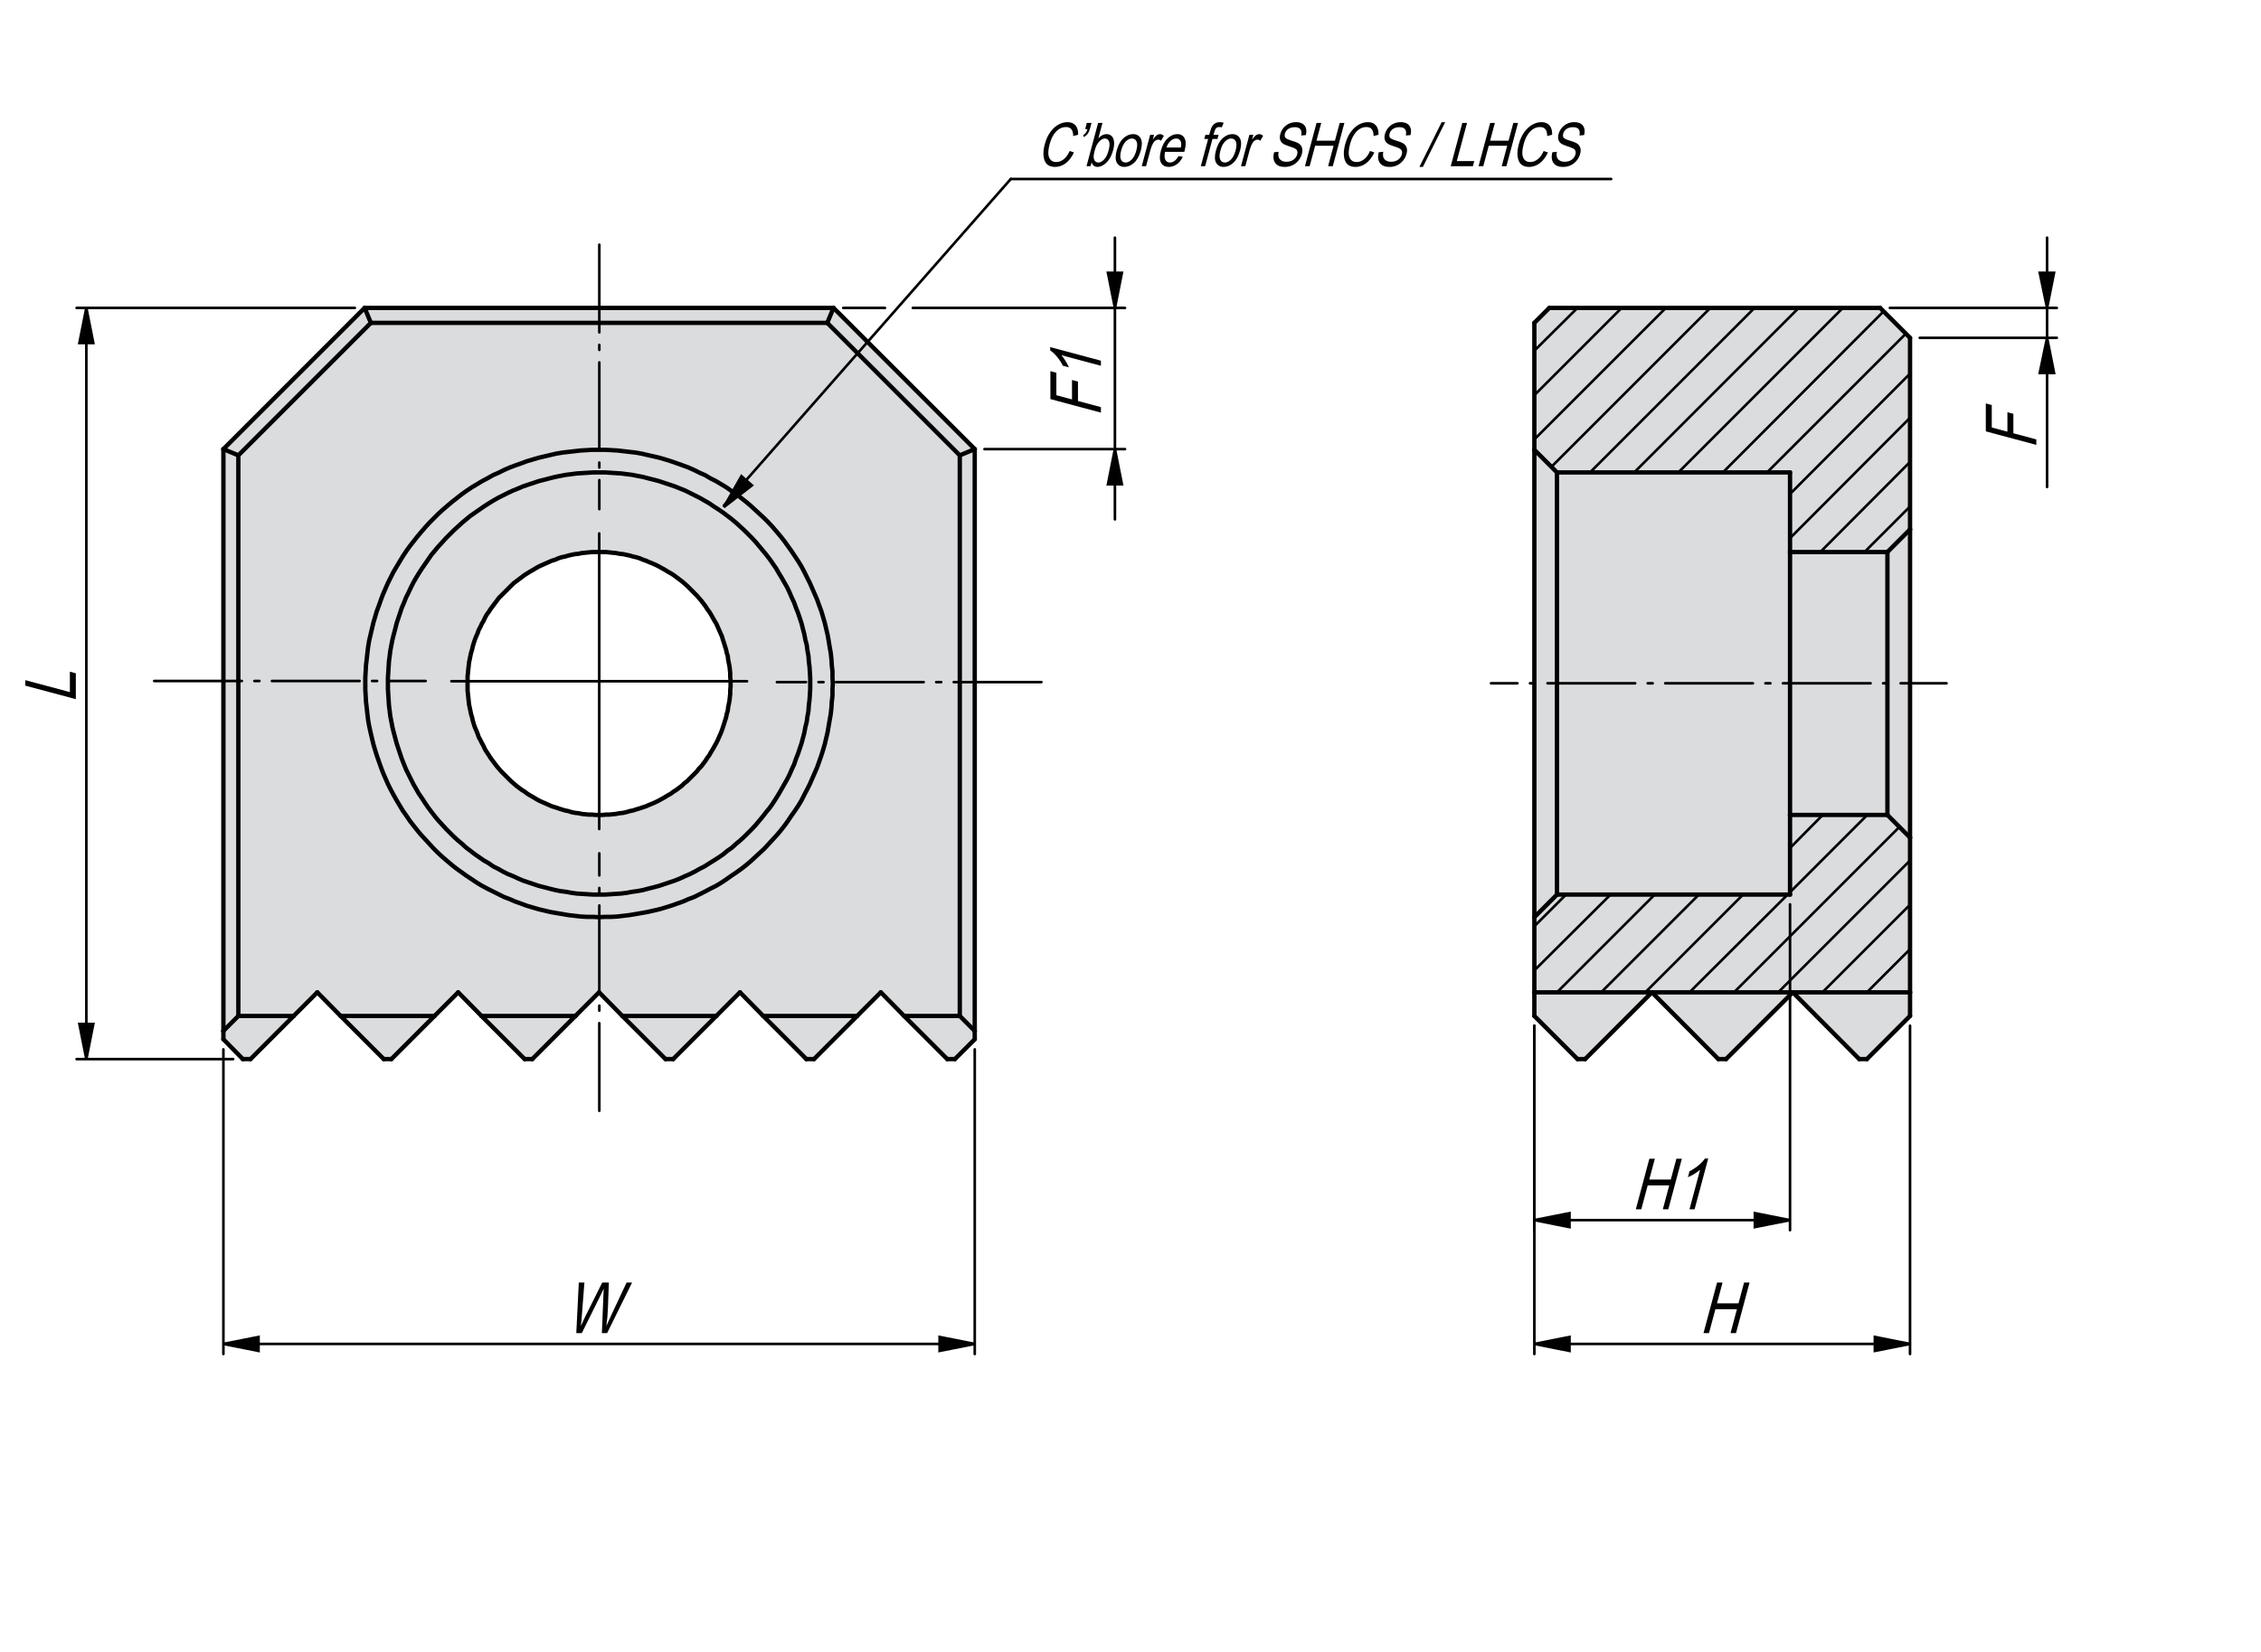 <?xml version="1.0" encoding="utf-8"?>
<!-- Generator: Adobe Illustrator 16.0.3, SVG Export Plug-In . SVG Version: 6.00 Build 0)  -->
<!DOCTYPE svg PUBLIC "-//W3C//DTD SVG 1.1//EN" "http://www.w3.org/Graphics/SVG/1.1/DTD/svg11.dtd">
<svg version="1.1" id="HSE-952-EF" xmlns="http://www.w3.org/2000/svg" xmlns:xlink="http://www.w3.org/1999/xlink" x="0px" y="0px"
	 width="650px" height="475px" viewBox="0 0 650 475" enable-background="new 0 0 650 475" xml:space="preserve">
<g id="XMLID_13_">
	<g>
		<path fill="#DBDCDE" d="M172.222,135.834h1.6l1.6,0.1l1.5,0.101l1.6,0.1l1.6,0.2l1.6,0.2l1.5,0.3l1.6,0.3l1.5,0.4l1.6,0.399
			l1.5,0.4l1.5,0.5l1.5,0.5l1.5,0.5l1.5,0.6l1.5,0.601l1.4,0.699l1.4,0.7l1.4,0.7l1.4,0.8l1.4,0.8l1.3,0.9l1.4,0.9l1.3,0.899
			l1.2,0.9l1.3,1l1.2,1l1.2,1.1l1.2,1.101l1.1,1.1l1.1,1.1l1.1,1.2l1,1.2l1,1.2l1,1.2l1,1.3l0.9,1.3l0.9,1.3l0.8,1.4l0.8,1.3
			l0.8,1.4l0.8,1.399l0.7,1.5l0.6,1.4l0.7,1.5l0.5,1.399l0.6,1.5l0.5,1.5l0.5,1.5l0.4,1.601l0.4,1.5l0.3,1.6l0.4,1.5l0.2,1.601
			l0.3,1.6l0.1,1.5l0.2,1.6l0.1,1.601l0.1,1.6v1.601v1.6l-0.1,1.6l-0.1,1.5l-0.2,1.601l-0.1,1.6l-0.3,1.601l-0.2,1.5l-0.4,1.6
			l-0.3,1.6l-0.4,1.5l-0.4,1.5l-0.5,1.5l-0.5,1.5l-0.6,1.5l-0.5,1.5l-0.7,1.5l-0.6,1.4l-0.7,1.4l-0.8,1.399l-0.8,1.4l-0.8,1.399
			l-0.8,1.301l-0.9,1.399l-0.9,1.3l-1,1.2l-1,1.3l-1,1.2l-1,1.2l-1.1,1.2l-1.1,1.1l-1.1,1.101l-1.2,1.1l-1.2,1l-1.2,1.1l-1.3,0.9
			l-1.2,1l-1.3,0.9l-1.4,0.899l-1.3,0.8l-1.4,0.9l-1.4,0.7l-1.4,0.8l-1.4,0.7l-1.4,0.6l-1.5,0.7l-1.5,0.6l-1.5,0.5l-1.5,0.5
			l-1.5,0.5l-1.5,0.4l-1.6,0.4l-1.5,0.399l-1.6,0.3l-1.5,0.2l-1.6,0.3l-1.6,0.2l-1.6,0.101l-1.5,0.1l-1.6,0.1h-1.6h-1.6l-1.6-0.1
			l-1.6-0.1l-1.6-0.101l-1.5-0.2l-1.6-0.3l-1.6-0.2l-1.5-0.3l-1.6-0.399l-1.5-0.4l-1.6-0.4l-1.5-0.5l-1.5-0.5l-1.5-0.5l-1.4-0.6
			l-1.5-0.7l-1.5-0.6l-1.4-0.7l-1.4-0.8l-1.4-0.7l-1.3-0.9l-1.4-0.8l-1.3-0.899l-1.3-0.9l-1.3-1l-1.2-0.9l-1.2-1.1l-1.2-1l-1.2-1.1
			l-1.1-1.101l-1.1-1.1l-1.1-1.2l-1.1-1.2l-1-1.2l-1-1.3l-0.9-1.2l-0.9-1.3l-0.9-1.399l-0.9-1.301l-0.8-1.399l-0.8-1.4l-0.7-1.399
			l-0.7-1.4l-0.7-1.4l-0.6-1.5l-0.6-1.5l-0.5-1.5l-0.5-1.5l-0.5-1.5l-0.4-1.5l-0.4-1.5l-0.4-1.6l-0.3-1.6l-0.3-1.5l-0.2-1.601
			l-0.2-1.6l-0.1-1.601l-0.1-1.5l-0.1-1.6v-1.6v-1.601l0.1-1.6l0.1-1.601l0.1-1.6l0.2-1.5l0.2-1.6l0.3-1.601l0.3-1.5l0.4-1.6
			l0.4-1.5l0.4-1.601l0.5-1.5l0.5-1.5l0.5-1.5l0.6-1.399l0.6-1.5l0.7-1.4l0.7-1.5l0.7-1.399l0.8-1.4l0.8-1.3l0.9-1.4l0.9-1.3
			l0.9-1.3l0.9-1.3l1-1.2l1-1.2l1.1-1.2l1.1-1.2l1.1-1.1l1.1-1.1l1.2-1.101l1.2-1.1l1.2-1l1.2-1l1.3-0.9l1.3-0.899l1.3-0.9l1.4-0.9
			l1.3-0.8l1.4-0.8l1.4-0.7l1.4-0.7l1.5-0.699l1.5-0.601l1.4-0.6l1.5-0.5l1.5-0.5l1.5-0.5l1.6-0.4l1.5-0.399l1.6-0.4l1.5-0.3
			l1.6-0.3l1.6-0.2l1.5-0.2l1.6-0.1l1.6-0.101l1.6-0.1H172.222z M173.222,158.734h-1h-1h-1l-1,0.101l-1,0.1l-1,0.101l-0.9,0.199
			l-1,0.101l-1,0.2l-0.9,0.199l-1,0.301l-1,0.199l-0.9,0.301l-0.9,0.399l-1,0.3l-0.9,0.4l-0.9,0.4l-0.9,0.399l-0.9,0.4l-0.9,0.5
			l-0.8,0.5l-0.9,0.5l-0.8,0.5l-0.8,0.5l-0.8,0.6l-0.8,0.601l-0.8,0.6l-0.8,0.6l-0.7,0.7l-0.7,0.7l-0.7,0.7l-0.7,0.7l-0.7,0.699
			l-0.7,0.7l-0.6,0.8l-0.6,0.801l-0.6,0.8l-0.6,0.8l-0.5,0.8l-0.6,0.8l-0.5,0.9l-0.4,0.9l-0.5,0.8l-0.4,0.899l-0.5,0.9l-0.3,0.9
			l-0.4,0.899l-0.4,1l-0.3,0.9l-0.3,1l-0.2,0.899l-0.3,1l-0.2,0.9l-0.2,1l-0.2,1l-0.1,1l-0.1,0.9l-0.1,1l-0.1,1v1v1v1v1l0.1,1
			l0.1,0.899l0.1,1l0.1,1l0.2,1l0.2,0.9l0.2,1l0.3,1l0.2,0.899l0.3,1l0.3,0.9l0.4,0.9l0.4,1l0.3,0.899l0.5,0.9l0.4,0.8l0.5,0.9
			l0.4,0.899l0.5,0.8l0.6,0.9l0.5,0.8l0.6,0.8l0.6,0.801l0.6,0.8l0.6,0.7l0.7,0.8l0.7,0.7l0.7,0.699l0.7,0.7l0.7,0.7l0.7,0.6
			l0.8,0.7l0.8,0.601l0.8,0.6l0.8,0.5l0.8,0.6l0.8,0.5l0.9,0.5l0.8,0.5l0.9,0.5l0.9,0.4l0.9,0.4l0.9,0.399l0.9,0.4l1,0.3l0.9,0.3
			l0.9,0.3l1,0.301l1,0.199l0.9,0.301l1,0.199l1,0.101l0.9,0.2l1,0.1l1,0.1h1l1,0.101h1h1l1-0.101h0.9l1-0.1l1-0.1l1-0.2l1-0.101
			l0.9-0.199l1-0.301l1-0.199l0.9-0.301l1-0.3l0.9-0.3l0.9-0.3l0.9-0.4l1-0.399l0.9-0.4l0.8-0.4l0.9-0.5l0.9-0.5l0.8-0.5l0.9-0.5
			l0.8-0.6l0.8-0.5l0.8-0.6l0.8-0.601l0.7-0.7l0.8-0.6l0.7-0.7l0.7-0.7l0.7-0.699l0.7-0.7l0.6-0.8l0.7-0.7l0.6-0.8l0.6-0.801
			l0.5-0.8l0.6-0.8l0.5-0.9l0.5-0.8l0.5-0.899l0.5-0.9l0.4-0.8l0.4-0.9l0.4-0.899l0.4-1l0.3-0.9l0.3-0.9l0.3-1l0.3-0.899l0.2-1
			l0.3-1l0.1-0.9l0.2-1l0.2-1l0.1-1l0.1-0.899v-1l0.1-1v-1v-1l-0.1-1v-1l-0.1-1l-0.1-0.9l-0.2-1l-0.2-1l-0.1-1l-0.3-0.9l-0.2-1
			l-0.3-0.899l-0.3-1l-0.3-0.9l-0.3-1l-0.4-0.899l-0.4-0.9l-0.4-0.9l-0.4-0.899l-0.5-0.8l-0.5-0.9l-0.5-0.9l-0.5-0.8l-0.6-0.8
			l-0.5-0.8l-0.6-0.8l-0.6-0.801l-0.7-0.8l-0.6-0.7l-0.7-0.699l-0.7-0.7l-0.7-0.7l-0.7-0.7l-0.8-0.7l-0.7-0.6l-0.8-0.6l-0.8-0.601
			l-0.8-0.6l-0.8-0.5l-0.9-0.5l-0.8-0.5l-0.9-0.5l-0.9-0.5l-0.8-0.4l-0.9-0.399l-1-0.4l-0.9-0.4l-0.9-0.3l-0.9-0.399l-1-0.301
			l-0.9-0.199l-1-0.301l-1-0.199l-0.9-0.2l-1-0.101l-1-0.199l-1-0.101l-1-0.1l-0.9-0.101H173.222z"/>
		<polygon fill="#DBDCDE" points="106.622,92.834 104.822,88.534 239.622,88.534 237.822,92.834 		"/>
		<polygon fill="#DBDCDE" points="280.222,129.134 275.922,130.934 237.822,92.834 239.622,88.534 		"/>
		<polygon fill="#DBDCDE" points="275.922,130.934 280.222,129.134 280.222,296.434 275.922,292.134 		"/>
		<path fill="#DBDCDE" d="M173.922,129.334h-1.7h-1.8l-1.7,0.1l-1.8,0.101l-1.7,0.199l-1.8,0.2l-1.7,0.2l-1.8,0.3l-1.7,0.4
			l-1.7,0.399l-1.7,0.4l-1.7,0.5l-1.7,0.5l-1.6,0.6l-1.7,0.601l-1.6,0.6l-1.6,0.7l-1.6,0.8l-1.6,0.7l-1.6,0.9l-1.5,0.8l-1.5,0.899
			l-1.5,0.9l-1.5,1l-1.4,1l-1.4,1.1l-1.4,1.101l-1.3,1.1l-1.4,1.2l-1.3,1.2l-1.2,1.2l-1.2,1.199l-1.2,1.301l-1.2,1.399l-1.1,1.3
			l-1.1,1.4l-1.1,1.4l-1,1.399l-1,1.5l-0.9,1.5l-0.9,1.5l-0.9,1.5l-0.8,1.601l-0.8,1.6l-0.7,1.6l-0.7,1.601l-0.6,1.6l-0.6,1.7
			l-0.6,1.6l-0.5,1.7l-0.5,1.7l-0.4,1.7l-0.4,1.7l-0.4,1.699l-0.3,1.801l-0.2,1.699l-0.2,1.801l-0.2,1.699l-0.1,1.801l-0.1,1.699
			v1.801v1.699l0.1,1.801l0.1,1.8l0.2,1.7l0.2,1.8l0.2,1.7l0.3,1.699l0.4,1.801l0.4,1.699l0.4,1.7l0.5,1.7l0.5,1.6l0.6,1.7l0.6,1.7
			l0.6,1.6l0.7,1.601l0.7,1.6l0.8,1.601l0.8,1.5l0.9,1.6l0.9,1.5l0.9,1.5l1,1.4l1,1.5l1.1,1.399l1.1,1.4l1.1,1.3l1.2,1.3l1.2,1.3
			l1.2,1.301l1.2,1.199l1.3,1.2l1.4,1.2l1.3,1.1l1.4,1.101l1.4,1l1.4,1l1.5,1l1.5,1l1.5,0.899l1.5,0.801l1.6,0.8l1.6,0.8l1.6,0.8
			l1.6,0.601l1.6,0.699l1.7,0.601l1.6,0.6l1.7,0.5l1.7,0.5l1.7,0.4l1.7,0.399l1.7,0.301l1.8,0.3l1.7,0.3l1.8,0.2l1.7,0.2l1.8,0.1
			h1.7l1.8,0.1l1.7-0.1h1.8l1.8-0.1l1.7-0.2l1.7-0.2l1.8-0.3l1.7-0.3l1.7-0.301l1.8-0.399l1.7-0.4l1.7-0.5l1.6-0.5l1.7-0.6
			l1.7-0.601l1.6-0.699l1.6-0.601l1.6-0.8l1.6-0.8l1.5-0.8l1.6-0.801l1.5-0.899l1.5-1l1.4-1l1.5-1l1.4-1l1.4-1.101l1.3-1.1l1.3-1.2
			l1.3-1.2l1.3-1.199l1.2-1.301l1.2-1.3l1.2-1.3l1.1-1.3l1.1-1.4l1-1.399l1-1.5l1-1.4l1-1.5l0.9-1.5l0.8-1.6l0.8-1.5l0.8-1.601
			l0.7-1.6l0.7-1.601l0.7-1.6l0.6-1.7l0.6-1.7l0.5-1.6l0.5-1.7l0.4-1.7l0.4-1.699l0.3-1.801l0.3-1.699l0.3-1.7l0.2-1.8l0.1-1.7
			l0.2-1.8v-1.801l0.1-1.699l-0.1-1.801v-1.699l-0.2-1.801l-0.1-1.699l-0.2-1.801l-0.3-1.699l-0.3-1.801l-0.3-1.699l-0.4-1.7
			l-0.4-1.7l-0.5-1.7l-0.5-1.7l-0.6-1.6l-0.6-1.7l-0.7-1.6l-0.7-1.601l-0.7-1.6l-0.8-1.6l-0.8-1.601l-0.8-1.5l-0.9-1.5l-1-1.5
			l-1-1.5l-1-1.399l-1-1.4l-1.1-1.4l-1.1-1.3l-1.2-1.399l-1.2-1.301l-1.2-1.199l-1.3-1.2l-1.3-1.2l-1.3-1.2l-1.3-1.1l-1.4-1.101
			l-1.4-1.1l-1.5-1l-1.4-1l-1.5-0.9l-1.5-0.899l-1.6-0.8l-1.5-0.9l-1.6-0.7l-1.6-0.8l-1.6-0.7l-1.6-0.6l-1.7-0.601l-1.7-0.6
			l-1.6-0.5l-1.7-0.5l-1.7-0.4l-1.8-0.399l-1.7-0.4l-1.7-0.3l-1.8-0.2l-1.7-0.2l-1.7-0.199l-1.8-0.101L173.922,129.334z
			 M91.222,285.334l-6.8,6.8h-15.9v-161.2l38.1-38.1h131.2l38.1,38.1v161.2h-16l-6.7-6.8l-6.8,6.8h-27l-6.7-6.8l-6.8,6.8h-27
			l-6.7-6.8l-6.8,6.8h-27l-6.7-6.8l-6.8,6.8h-27L91.222,285.334z"/>
		<polygon fill="#DBDCDE" points="272.322,304.535 259.922,292.134 275.922,292.134 280.222,296.434 280.222,298.834 
			274.521,304.535 		"/>
		<polygon fill="#DBDCDE" points="64.222,296.434 64.222,129.134 68.521,130.934 68.521,292.134 		"/>
		<polygon fill="#DBDCDE" points="72.021,304.535 69.822,304.535 64.222,298.834 64.222,296.434 68.521,292.134 84.422,292.134 		
			"/>
		<polygon fill="#DBDCDE" points="234.021,304.535 231.822,304.535 219.422,292.134 246.422,292.134 		"/>
		<polygon fill="#DBDCDE" points="97.922,292.134 124.922,292.134 112.521,304.535 110.322,304.535 		"/>
		<polygon fill="#DBDCDE" points="191.322,304.535 178.922,292.134 205.922,292.134 193.521,304.535 		"/>
		<polygon fill="#DBDCDE" points="153.021,304.535 150.822,304.535 138.422,292.134 165.422,292.134 		"/>
		<path fill="#DBDCDE" d="M172.222,129.334h1.7l1.8,0.1l1.8,0.101l1.7,0.199l1.7,0.2l1.8,0.2l1.7,0.3l1.7,0.4l1.8,0.399l1.7,0.4
			l1.7,0.5l1.6,0.5l1.7,0.6l1.7,0.601l1.6,0.6l1.6,0.7l1.6,0.8l1.6,0.7l1.5,0.9l1.6,0.8l1.5,0.899l1.5,0.9l1.4,1l1.5,1l1.4,1.1
			l1.4,1.101l1.3,1.1l1.3,1.2l1.3,1.2l1.3,1.2l1.2,1.199l1.2,1.301l1.2,1.399l1.1,1.3l1.1,1.4l1,1.4l1,1.399l1,1.5l1,1.5l0.9,1.5
			l0.8,1.5l0.8,1.601l0.8,1.6l0.7,1.6l0.7,1.601l0.7,1.6l0.6,1.7l0.6,1.6l0.5,1.7l0.5,1.7l0.4,1.7l0.4,1.7l0.3,1.699l0.3,1.801
			l0.3,1.699l0.2,1.801l0.1,1.699l0.2,1.801v1.699l0.1,1.801l-0.1,1.699v1.801l-0.2,1.8l-0.1,1.7l-0.2,1.8l-0.3,1.7l-0.3,1.699
			l-0.3,1.801l-0.4,1.699l-0.4,1.7l-0.5,1.7l-0.5,1.6l-0.6,1.7l-0.6,1.7l-0.7,1.6l-0.7,1.601l-0.7,1.6l-0.8,1.601l-0.8,1.5l-0.8,1.6
			l-0.9,1.5l-1,1.5l-1,1.4l-1,1.5l-1,1.399l-1.1,1.4l-1.1,1.3l-1.2,1.3l-1.2,1.3l-1.2,1.301l-1.3,1.199l-1.3,1.2l-1.3,1.2l-1.3,1.1
			l-1.4,1.101l-1.4,1l-1.5,1l-1.4,1l-1.5,1l-1.5,0.899l-1.6,0.801l-1.5,0.8l-1.6,0.8l-1.6,0.8l-1.6,0.601l-1.6,0.699l-1.7,0.601
			l-1.7,0.6l-1.6,0.5l-1.7,0.5l-1.7,0.4l-1.8,0.399l-1.7,0.301l-1.7,0.3l-1.8,0.3l-1.7,0.2l-1.7,0.2l-1.8,0.1h-1.8l-1.7,0.1
			l-1.8-0.1h-1.7l-1.8-0.1l-1.7-0.2l-1.8-0.2l-1.7-0.3l-1.8-0.3l-1.7-0.301l-1.7-0.399l-1.7-0.4l-1.7-0.5l-1.7-0.5l-1.6-0.6
			l-1.7-0.601l-1.6-0.699l-1.6-0.601l-1.6-0.8l-1.6-0.8l-1.6-0.8l-1.5-0.801l-1.5-0.899l-1.5-1l-1.5-1l-1.4-1l-1.4-1l-1.4-1.101
			l-1.3-1.1l-1.4-1.2l-1.3-1.2l-1.2-1.199l-1.2-1.301l-1.2-1.3l-1.2-1.3l-1.1-1.3l-1.1-1.4l-1.1-1.399l-1-1.5l-1-1.4l-0.9-1.5
			l-0.9-1.5l-0.9-1.6l-0.8-1.5l-0.8-1.601l-0.7-1.6l-0.7-1.601l-0.6-1.6l-0.6-1.7l-0.6-1.7l-0.5-1.6l-0.5-1.7l-0.4-1.7l-0.4-1.699
			l-0.4-1.801l-0.3-1.699l-0.2-1.7l-0.2-1.8l-0.2-1.7l-0.1-1.8l-0.1-1.801v-1.699v-1.801l0.1-1.699l0.1-1.801l0.2-1.699l0.2-1.801
			l0.2-1.699l0.3-1.801l0.4-1.699l0.4-1.7l0.4-1.7l0.5-1.7l0.5-1.7l0.6-1.6l0.6-1.7l0.6-1.6l0.7-1.601l0.7-1.6l0.8-1.6l0.8-1.601
			l0.9-1.5l0.9-1.5l0.9-1.5l1-1.5l1-1.399l1.1-1.4l1.1-1.4l1.1-1.3l1.2-1.399l1.2-1.301l1.2-1.199l1.2-1.2l1.3-1.2l1.4-1.2l1.3-1.1
			l1.4-1.101l1.4-1.1l1.4-1l1.5-1l1.5-0.9l1.5-0.899l1.5-0.8l1.6-0.9l1.6-0.7l1.6-0.8l1.6-0.7l1.6-0.6l1.7-0.601l1.6-0.6l1.7-0.5
			l1.7-0.5l1.7-0.4l1.7-0.399l1.7-0.4l1.8-0.3l1.7-0.2l1.8-0.2l1.7-0.199l1.8-0.101l1.7-0.1H172.222z M172.222,135.834h-1.6
			l-1.6,0.1l-1.6,0.101l-1.6,0.1l-1.5,0.2l-1.6,0.2l-1.6,0.3l-1.5,0.3l-1.6,0.4l-1.5,0.399l-1.6,0.4l-1.5,0.5l-1.5,0.5l-1.5,0.5
			l-1.4,0.6l-1.5,0.601l-1.5,0.699l-1.4,0.7l-1.4,0.7l-1.4,0.8l-1.3,0.8l-1.4,0.9l-1.3,0.9l-1.3,0.899l-1.3,0.9l-1.2,1l-1.2,1
			l-1.2,1.1l-1.2,1.101l-1.1,1.1l-1.1,1.1l-1.1,1.2l-1.1,1.2l-1,1.2l-1,1.2l-0.9,1.3l-0.9,1.3l-0.9,1.3l-0.9,1.4l-0.8,1.3l-0.8,1.4
			l-0.7,1.399l-0.7,1.5l-0.7,1.4l-0.6,1.5l-0.6,1.399l-0.5,1.5l-0.5,1.5l-0.5,1.5l-0.4,1.601l-0.4,1.5l-0.4,1.6l-0.3,1.5l-0.3,1.601
			l-0.2,1.6l-0.2,1.5l-0.1,1.6l-0.1,1.601l-0.1,1.6v1.601v1.6l0.1,1.6l0.1,1.5l0.1,1.601l0.2,1.6l0.2,1.601l0.3,1.5l0.3,1.6l0.4,1.6
			l0.4,1.5l0.4,1.5l0.5,1.5l0.5,1.5l0.5,1.5l0.6,1.5l0.6,1.5l0.7,1.4l0.7,1.4l0.7,1.399l0.8,1.4l0.8,1.399l0.9,1.301l0.9,1.399
			l0.9,1.3l0.9,1.2l1,1.3l1,1.2l1.1,1.2l1.1,1.2l1.1,1.1l1.1,1.101l1.2,1.1l1.2,1l1.2,1.1l1.2,0.9l1.3,1l1.3,0.9l1.3,0.899l1.4,0.8
			l1.3,0.9l1.4,0.7l1.4,0.8l1.4,0.7l1.5,0.6l1.5,0.7l1.4,0.6l1.5,0.5l1.5,0.5l1.5,0.5l1.6,0.4l1.5,0.4l1.6,0.399l1.5,0.3l1.6,0.2
			l1.6,0.3l1.5,0.2l1.6,0.101l1.6,0.1l1.6,0.1h1.6h1.6l1.6-0.1l1.5-0.1l1.6-0.101l1.6-0.2l1.6-0.3l1.5-0.2l1.6-0.3l1.5-0.399
			l1.6-0.4l1.5-0.4l1.5-0.5l1.5-0.5l1.5-0.5l1.5-0.6l1.5-0.7l1.4-0.6l1.4-0.7l1.4-0.8l1.4-0.7l1.4-0.9l1.3-0.8l1.4-0.899l1.3-0.9
			l1.2-1l1.3-0.9l1.2-1.1l1.2-1l1.2-1.1l1.1-1.101l1.1-1.1l1.1-1.2l1-1.2l1-1.2l1-1.3l1-1.2l0.9-1.3l0.9-1.399l0.8-1.301l0.8-1.399
			l0.8-1.4l0.8-1.399l0.7-1.4l0.6-1.4l0.7-1.5l0.5-1.5l0.6-1.5l0.5-1.5l0.5-1.5l0.4-1.5l0.4-1.5l0.3-1.6l0.4-1.6l0.2-1.5l0.3-1.601
			l0.1-1.6l0.2-1.601l0.1-1.5l0.1-1.6v-1.6v-1.601l-0.1-1.6l-0.1-1.601l-0.2-1.6l-0.1-1.5l-0.3-1.6l-0.2-1.601l-0.4-1.5l-0.3-1.6
			l-0.4-1.5l-0.4-1.601l-0.5-1.5l-0.5-1.5l-0.6-1.5l-0.5-1.399l-0.7-1.5l-0.6-1.4l-0.7-1.5l-0.8-1.399l-0.8-1.4l-0.8-1.3l-0.8-1.4
			l-0.9-1.3l-0.9-1.3l-1-1.3l-1-1.2l-1-1.2l-1-1.2l-1.1-1.2l-1.1-1.1l-1.1-1.1l-1.2-1.101l-1.2-1.1l-1.2-1l-1.3-1l-1.2-0.9
			l-1.3-0.899l-1.4-0.9l-1.3-0.9l-1.4-0.8l-1.4-0.8l-1.4-0.7l-1.4-0.7l-1.4-0.699l-1.5-0.601l-1.5-0.6l-1.5-0.5l-1.5-0.5l-1.5-0.5
			l-1.5-0.4l-1.6-0.399l-1.5-0.4l-1.6-0.3l-1.5-0.3l-1.6-0.2l-1.6-0.2l-1.6-0.1l-1.5-0.101l-1.6-0.1H172.222z"/>
		<polygon fill="#DBDCDE" points="64.222,129.134 104.822,88.534 106.622,92.834 68.521,130.934 		"/>
		<polygon fill="#DBDCDE" points="542.602,158.734 549.102,152.234 549.102,152.334 549.102,152.434 549.102,152.634 
			549.102,152.834 549.102,152.934 549.102,153.234 549.102,153.434 549.102,153.734 549.102,154.035 549.102,154.434 
			549.102,154.734 549.102,155.134 549.102,155.634 549.102,156.035 549.102,156.535 549.102,157.035 549.102,157.634 
			549.102,158.134 549.102,158.734 549.102,159.434 549.102,160.035 549.102,160.734 549.102,161.434 549.102,162.134 
			549.102,162.834 549.102,163.634 549.102,164.434 549.102,165.234 549.102,166.035 549.102,166.934 549.102,167.734 
			549.102,168.634 549.102,169.535 549.102,170.535 549.102,171.434 549.102,172.434 549.102,173.434 549.102,174.334 
			549.102,175.434 549.102,176.434 549.102,177.434 549.102,178.535 549.102,179.535 549.102,180.634 549.102,181.734 
			549.102,182.834 549.102,183.934 549.102,185.035 549.102,186.234 549.102,187.334 549.102,188.434 549.102,189.634 
			549.102,190.734 549.102,191.934 549.102,193.035 549.102,194.234 549.102,195.334 549.102,196.535 549.102,197.634 
			549.102,198.834 549.102,200.035 549.102,201.134 549.102,202.334 549.102,203.434 549.102,204.634 549.102,205.734 
			549.102,206.834 549.102,207.934 549.102,209.134 549.102,210.234 549.102,211.334 549.102,212.434 549.102,213.434 
			549.102,214.535 549.102,215.634 549.102,216.634 549.102,217.634 549.102,218.634 549.102,219.634 549.102,220.634 
			549.102,221.634 549.102,222.535 549.102,223.434 549.102,224.434 549.102,225.234 549.102,226.134 549.102,227.035 
			549.102,227.834 549.102,228.634 549.102,229.434 549.102,230.234 549.102,230.934 549.102,231.634 549.102,232.334 
			549.102,233.035 549.102,233.634 549.102,234.234 549.102,234.834 549.102,235.434 549.102,235.934 549.102,236.535 
			549.102,236.934 549.102,237.434 549.102,237.834 549.102,238.234 549.102,238.634 549.102,238.934 549.102,239.334 
			549.102,239.535 549.102,239.834 549.102,240.035 549.102,240.234 549.102,240.434 549.102,240.535 549.102,240.634 
			549.102,240.734 549.102,240.834 542.602,234.334 542.602,234.234 542.602,234.134 542.602,234.035 542.602,233.834 
			542.602,233.734 542.602,233.535 542.602,233.234 542.602,233.035 542.602,232.734 542.602,232.434 542.602,232.134 
			542.602,231.834 542.602,231.434 542.602,231.035 542.602,230.634 542.602,230.234 542.602,229.734 542.602,229.234 
			542.602,228.734 542.602,228.234 542.602,227.634 542.602,227.134 542.602,226.535 542.602,225.934 542.602,225.234 
			542.602,224.634 542.602,223.934 542.602,223.234 542.602,222.535 542.602,221.834 542.602,221.035 542.602,220.334 
			542.602,219.535 542.602,218.734 542.602,217.934 542.602,217.134 542.602,216.234 542.602,215.434 542.602,214.535 
			542.602,213.634 542.602,212.834 542.602,211.934 542.602,211.035 542.602,210.035 542.602,209.134 542.602,208.234 
			542.602,207.234 542.602,206.334 542.602,205.334 542.602,204.334 542.602,203.434 542.602,202.434 542.602,201.434 
			542.602,200.434 542.602,199.535 542.602,198.535 542.602,197.535 542.602,196.535 542.602,195.535 542.602,194.535 
			542.602,193.535 542.602,192.535 542.602,191.634 542.602,190.634 542.602,189.634 542.602,188.634 542.602,187.734 
			542.602,186.734 542.602,185.834 542.602,184.834 542.602,183.934 542.602,182.934 542.602,182.035 542.602,181.134 
			542.602,180.234 542.602,179.334 542.602,178.535 542.602,177.634 542.602,176.734 542.602,175.934 542.602,175.134 
			542.602,174.334 542.602,173.535 542.602,172.734 542.602,171.934 542.602,171.234 542.602,170.535 542.602,169.834 
			542.602,169.134 542.602,168.434 542.602,167.734 542.602,167.134 542.602,166.535 542.602,165.934 542.602,165.334 
			542.602,164.834 542.602,164.334 542.602,163.834 542.602,163.334 542.602,162.834 542.602,162.434 542.602,162.035 
			542.602,161.634 542.602,161.234 542.602,160.934 542.602,160.535 542.602,160.234 542.602,160.035 542.602,159.734 
			542.602,159.535 542.602,159.334 542.602,159.234 542.602,159.035 542.602,158.934 542.602,158.834 		"/>
		<polygon fill="#DBDCDE" points="514.602,158.734 514.602,135.834 447.602,135.834 441.102,129.334 441.102,92.834 445.401,88.534 
			540.502,88.534 549.102,97.134 549.102,152.234 542.602,158.734 		"/>
		<polygon fill="#DBDCDE" points="496.202,304.535 494.002,304.535 474.901,285.334 515.401,285.334 		"/>
		<polygon fill="#DBDCDE" points="542.602,234.234 542.602,234.334 514.602,234.334 514.602,234.234 514.602,234.134 
			514.602,234.035 514.602,233.834 514.602,233.734 514.602,233.535 514.602,233.234 514.602,233.035 514.602,232.734 
			514.602,232.434 514.602,232.134 514.602,231.834 514.602,231.434 514.602,231.035 514.602,230.634 514.602,230.234 
			514.602,229.734 514.602,229.234 514.602,228.734 514.602,228.234 514.602,227.634 514.602,227.134 514.602,226.535 
			514.602,225.934 514.602,225.234 514.602,224.634 514.602,223.934 514.602,223.234 514.602,222.535 514.602,221.834 
			514.602,221.035 514.602,220.334 514.602,219.535 514.602,218.734 514.602,217.934 514.602,217.134 514.602,216.234 
			514.602,215.434 514.602,214.535 514.602,213.634 514.602,212.834 514.602,211.934 514.602,211.035 514.602,210.035 
			514.602,209.134 514.602,208.234 514.602,207.234 514.602,206.334 514.602,205.334 514.602,204.334 514.602,203.434 
			514.602,202.434 514.602,201.434 514.602,200.434 514.602,199.535 514.602,198.535 514.602,197.535 514.602,196.535 
			514.602,195.535 514.602,194.535 514.602,193.535 514.602,192.535 514.602,191.634 514.602,190.634 514.602,189.634 
			514.602,188.634 514.602,187.734 514.602,186.734 514.602,185.834 514.602,184.834 514.602,183.934 514.602,182.934 
			514.602,182.035 514.602,181.134 514.602,180.234 514.602,179.334 514.602,178.535 514.602,177.634 514.602,176.734 
			514.602,175.934 514.602,175.134 514.602,174.334 514.602,173.535 514.602,172.734 514.602,171.934 514.602,171.234 
			514.602,170.535 514.602,169.834 514.602,169.134 514.602,168.434 514.602,167.734 514.602,167.134 514.602,166.535 
			514.602,165.934 514.602,165.334 514.602,164.834 514.602,164.334 514.602,163.834 514.602,163.334 514.602,162.834 
			514.602,162.434 514.602,162.035 514.602,161.634 514.602,161.234 514.602,160.934 514.602,160.535 514.602,160.234 
			514.602,160.035 514.602,159.734 514.602,159.535 514.602,159.334 514.602,159.234 514.602,159.035 514.602,158.934 
			514.602,158.834 514.602,158.734 542.602,158.734 542.602,158.834 542.602,158.934 542.602,159.035 542.602,159.234 
			542.602,159.334 542.602,159.535 542.602,159.734 542.602,160.035 542.602,160.234 542.602,160.535 542.602,160.934 
			542.602,161.234 542.602,161.634 542.602,162.035 542.602,162.434 542.602,162.834 542.602,163.334 542.602,163.834 
			542.602,164.334 542.602,164.834 542.602,165.334 542.602,165.934 542.602,166.535 542.602,167.134 542.602,167.734 
			542.602,168.434 542.602,169.134 542.602,169.834 542.602,170.535 542.602,171.234 542.602,171.934 542.602,172.734 
			542.602,173.535 542.602,174.334 542.602,175.134 542.602,175.934 542.602,176.734 542.602,177.634 542.602,178.535 
			542.602,179.334 542.602,180.234 542.602,181.134 542.602,182.035 542.602,182.934 542.602,183.934 542.602,184.834 
			542.602,185.834 542.602,186.734 542.602,187.734 542.602,188.634 542.602,189.634 542.602,190.634 542.602,191.634 
			542.602,192.535 542.602,193.535 542.602,194.535 542.602,195.535 542.602,196.535 542.602,197.535 542.602,198.535 
			542.602,199.535 542.602,200.434 542.602,201.434 542.602,202.434 542.602,203.434 542.602,204.334 542.602,205.334 
			542.602,206.334 542.602,207.234 542.602,208.234 542.602,209.134 542.602,210.035 542.602,211.035 542.602,211.934 
			542.602,212.834 542.602,213.634 542.602,214.535 542.602,215.434 542.602,216.234 542.602,217.134 542.602,217.934 
			542.602,218.734 542.602,219.535 542.602,220.334 542.602,221.035 542.602,221.834 542.602,222.535 542.602,223.234 
			542.602,223.934 542.602,224.634 542.602,225.234 542.602,225.934 542.602,226.535 542.602,227.134 542.602,227.634 
			542.602,228.234 542.602,228.734 542.602,229.234 542.602,229.734 542.602,230.234 542.602,230.634 542.602,231.035 
			542.602,231.434 542.602,231.834 542.602,232.134 542.602,232.434 542.602,232.734 542.602,233.035 542.602,233.234 
			542.602,233.535 542.602,233.734 542.602,233.834 542.602,234.035 542.602,234.134 		"/>
		<polygon fill="#DBDCDE" points="515.401,285.334 549.102,285.334 549.102,292.134 536.702,304.535 534.502,304.535 		"/>
		<polygon fill="#DBDCDE" points="441.102,285.334 441.102,263.734 447.602,257.234 514.602,257.234 514.602,234.334 
			542.602,234.334 549.102,240.834 549.102,285.334 515.401,285.334 474.901,285.334 		"/>
		<polygon fill="#DBDCDE" points="455.702,304.535 453.502,304.535 441.102,292.134 441.102,285.334 474.901,285.334 		"/>
		<polygon fill="#DBDCDE" points="441.102,263.535 441.102,263.334 441.102,263.134 441.102,262.834 441.102,262.535 
			441.102,262.234 441.102,261.834 441.102,261.434 441.102,260.934 441.102,260.434 441.102,259.834 441.102,259.234 
			441.102,258.535 441.102,257.934 441.102,257.134 441.102,256.334 441.102,255.535 441.102,254.734 441.102,253.834 
			441.102,252.834 441.102,251.834 441.102,250.834 441.102,249.834 441.102,248.734 441.102,247.634 441.102,246.434 
			441.102,245.234 441.102,244.035 441.102,242.734 441.102,241.434 441.102,240.134 441.102,238.834 441.102,237.434 
			441.102,236.035 441.102,234.535 441.102,233.134 441.102,231.634 441.102,230.134 441.102,228.535 441.102,227.035 
			441.102,225.434 441.102,223.834 441.102,222.234 441.102,220.634 441.102,218.934 441.102,217.234 441.102,215.634 
			441.102,213.934 441.102,212.234 441.102,210.535 441.102,208.734 441.102,207.035 441.102,205.334 441.102,203.535 
			441.102,201.834 441.102,200.035 441.102,198.234 441.102,196.535 441.102,194.734 441.102,193.035 441.102,191.234 
			441.102,189.535 441.102,187.734 441.102,186.035 441.102,184.234 441.102,182.535 441.102,180.834 441.102,179.134 
			441.102,177.434 441.102,175.734 441.102,174.134 441.102,172.434 441.102,170.834 441.102,169.234 441.102,167.634 
			441.102,166.035 441.102,164.434 441.102,162.934 441.102,161.434 441.102,159.934 441.102,158.434 441.102,157.035 
			441.102,155.634 441.102,154.234 441.102,152.934 441.102,151.535 441.102,150.234 441.102,149.035 441.102,147.834 
			441.102,146.634 441.102,145.434 441.102,144.334 441.102,143.234 441.102,142.134 441.102,141.134 441.102,140.134 
			441.102,139.234 441.102,138.334 441.102,137.535 441.102,136.634 441.102,135.934 441.102,135.134 441.102,134.434 
			441.102,133.834 441.102,133.234 441.102,132.634 441.102,132.134 441.102,131.634 441.102,131.234 441.102,130.834 
			441.102,130.434 441.102,130.134 441.102,129.934 441.102,129.734 441.102,129.535 441.102,129.434 441.102,129.334 
			447.602,135.834 447.602,135.934 447.602,136.035 447.602,136.134 447.602,136.334 447.602,136.535 447.602,136.834 
			447.602,137.134 447.602,137.535 447.602,137.934 447.602,138.334 447.602,138.834 447.602,139.334 447.602,139.834 
			447.602,140.434 447.602,141.035 447.602,141.734 447.602,142.434 447.602,143.134 447.602,143.934 447.602,144.734 
			447.602,145.634 447.602,146.535 447.602,147.434 447.602,148.334 447.602,149.334 447.602,150.334 447.602,151.434 
			447.602,152.535 447.602,153.634 447.602,154.734 447.602,155.934 447.602,157.134 447.602,158.334 447.602,159.535 
			447.602,160.834 447.602,162.134 447.602,163.434 447.602,164.834 447.602,166.134 447.602,167.535 447.602,168.934 
			447.602,170.434 447.602,171.834 447.602,173.334 447.602,174.734 447.602,176.234 447.602,177.734 447.602,179.234 
			447.602,180.834 447.602,182.334 447.602,183.934 447.602,185.434 447.602,187.035 447.602,188.634 447.602,190.134 
			447.602,191.734 447.602,193.334 447.602,194.934 447.602,196.535 447.602,198.134 447.602,199.734 447.602,201.234 
			447.602,202.834 447.602,204.434 447.602,206.035 447.602,207.535 447.602,209.134 447.602,210.734 447.602,212.234 
			447.602,213.734 447.602,215.234 447.602,216.734 447.602,218.234 447.602,219.734 447.602,221.234 447.602,222.634 
			447.602,224.035 447.602,225.434 447.602,226.834 447.602,228.234 447.602,229.535 447.602,230.934 447.602,232.234 
			447.602,233.434 447.602,234.734 447.602,235.934 447.602,237.134 447.602,238.334 447.602,239.434 447.602,240.535 
			447.602,241.634 447.602,242.634 447.602,243.734 447.602,244.634 447.602,245.634 447.602,246.535 447.602,247.434 
			447.602,248.234 447.602,249.134 447.602,249.834 447.602,250.634 447.602,251.334 447.602,251.934 447.602,252.634 
			447.602,253.234 447.602,253.734 447.602,254.234 447.602,254.734 447.602,255.134 447.602,255.535 447.602,255.934 
			447.602,256.234 447.602,256.434 447.602,256.734 447.602,256.934 447.602,257.035 447.602,257.134 447.602,257.234 
			441.102,263.734 441.102,263.634 		"/>
		<polygon fill="#DBDCDE" points="447.602,135.834 514.602,135.834 514.602,158.734 514.602,158.834 514.602,158.934 
			514.602,159.035 514.602,159.234 514.602,159.334 514.602,159.535 514.602,159.734 514.602,160.035 514.602,160.234 
			514.602,160.535 514.602,160.934 514.602,161.234 514.602,161.634 514.602,162.035 514.602,162.434 514.602,162.834 
			514.602,163.334 514.602,163.834 514.602,164.334 514.602,164.834 514.602,165.334 514.602,165.934 514.602,166.535 
			514.602,167.134 514.602,167.734 514.602,168.434 514.602,169.134 514.602,169.834 514.602,170.535 514.602,171.234 
			514.602,171.934 514.602,172.734 514.602,173.535 514.602,174.334 514.602,175.134 514.602,175.934 514.602,176.734 
			514.602,177.634 514.602,178.535 514.602,179.334 514.602,180.234 514.602,181.134 514.602,182.035 514.602,182.934 
			514.602,183.934 514.602,184.834 514.602,185.834 514.602,186.734 514.602,187.734 514.602,188.634 514.602,189.634 
			514.602,190.634 514.602,191.634 514.602,192.535 514.602,193.535 514.602,194.535 514.602,195.535 514.602,196.535 
			514.602,197.535 514.602,198.535 514.602,199.535 514.602,200.434 514.602,201.434 514.602,202.434 514.602,203.434 
			514.602,204.334 514.602,205.334 514.602,206.334 514.602,207.234 514.602,208.234 514.602,209.134 514.602,210.035 
			514.602,211.035 514.602,211.934 514.602,212.834 514.602,213.634 514.602,214.535 514.602,215.434 514.602,216.234 
			514.602,217.134 514.602,217.934 514.602,218.734 514.602,219.535 514.602,220.334 514.602,221.035 514.602,221.834 
			514.602,222.535 514.602,223.234 514.602,223.934 514.602,224.634 514.602,225.234 514.602,225.934 514.602,226.535 
			514.602,227.134 514.602,227.634 514.602,228.234 514.602,228.734 514.602,229.234 514.602,229.734 514.602,230.234 
			514.602,230.634 514.602,231.035 514.602,231.434 514.602,231.834 514.602,232.134 514.602,232.434 514.602,232.734 
			514.602,233.035 514.602,233.234 514.602,233.535 514.602,233.734 514.602,233.834 514.602,234.035 514.602,234.134 
			514.602,234.234 514.602,234.334 514.602,257.234 447.602,257.234 447.602,257.134 447.602,257.035 447.602,256.934 
			447.602,256.734 447.602,256.434 447.602,256.234 447.602,255.934 447.602,255.535 447.602,255.134 447.602,254.734 
			447.602,254.234 447.602,253.734 447.602,253.234 447.602,252.634 447.602,251.934 447.602,251.334 447.602,250.634 
			447.602,249.834 447.602,249.134 447.602,248.234 447.602,247.434 447.602,246.535 447.602,245.634 447.602,244.634 
			447.602,243.734 447.602,242.634 447.602,241.634 447.602,240.535 447.602,239.434 447.602,238.334 447.602,237.134 
			447.602,235.934 447.602,234.734 447.602,233.434 447.602,232.234 447.602,230.934 447.602,229.535 447.602,228.234 
			447.602,226.834 447.602,225.434 447.602,224.035 447.602,222.634 447.602,221.234 447.602,219.734 447.602,218.234 
			447.602,216.734 447.602,215.234 447.602,213.734 447.602,212.234 447.602,210.734 447.602,209.134 447.602,207.535 
			447.602,206.035 447.602,204.434 447.602,202.834 447.602,201.234 447.602,199.734 447.602,198.134 447.602,196.535 
			447.602,194.934 447.602,193.334 447.602,191.734 447.602,190.134 447.602,188.634 447.602,187.035 447.602,185.434 
			447.602,183.934 447.602,182.334 447.602,180.834 447.602,179.234 447.602,177.734 447.602,176.234 447.602,174.734 
			447.602,173.334 447.602,171.834 447.602,170.434 447.602,168.934 447.602,167.535 447.602,166.134 447.602,164.834 
			447.602,163.434 447.602,162.134 447.602,160.834 447.602,159.535 447.602,158.334 447.602,157.134 447.602,155.934 
			447.602,154.734 447.602,153.634 447.602,152.535 447.602,151.434 447.602,150.334 447.602,149.334 447.602,148.334 
			447.602,147.434 447.602,146.535 447.602,145.634 447.602,144.734 447.602,143.934 447.602,143.134 447.602,142.434 
			447.602,141.734 447.602,141.035 447.602,140.434 447.602,139.834 447.602,139.334 447.602,138.834 447.602,138.334 
			447.602,137.934 447.602,137.535 447.602,137.134 447.602,136.834 447.602,136.535 447.602,136.334 447.602,136.134 
			447.602,136.035 447.602,135.934 		"/>
	</g>
	<g>
		
			<polygon fill="none" stroke="#010101" stroke-width="1.25" stroke-linecap="round" stroke-linejoin="round" stroke-miterlimit="10" points="
			172.222,158.734 171.222,158.734 170.222,158.734 169.222,158.834 168.222,158.934 167.222,159.035 166.322,159.234 
			165.322,159.334 164.322,159.535 163.422,159.734 162.422,160.035 161.422,160.234 160.521,160.535 159.622,160.934 
			158.622,161.234 157.722,161.634 156.822,162.035 155.922,162.434 155.021,162.834 154.122,163.334 153.322,163.834 
			152.422,164.334 151.622,164.834 150.822,165.334 150.021,165.934 149.222,166.535 148.422,167.134 147.622,167.734 
			146.922,168.434 146.222,169.134 145.521,169.834 144.822,170.535 144.122,171.234 143.422,171.934 142.822,172.734 
			142.222,173.535 141.622,174.334 141.021,175.134 140.521,175.934 139.922,176.734 139.422,177.634 139.021,178.535 
			138.521,179.334 138.122,180.234 137.622,181.134 137.322,182.035 136.922,182.934 136.521,183.934 136.222,184.834 
			135.922,185.834 135.722,186.734 135.422,187.734 135.222,188.634 135.021,189.634 134.822,190.634 134.722,191.634 
			134.622,192.535 134.521,193.535 134.422,194.535 134.422,195.535 134.422,196.535 134.422,197.535 134.422,198.535 
			134.521,199.535 134.622,200.434 134.722,201.434 134.822,202.434 135.021,203.434 135.222,204.334 135.422,205.334 
			135.722,206.334 135.922,207.234 136.222,208.234 136.521,209.134 136.922,210.035 137.322,211.035 137.622,211.934 
			138.122,212.834 138.521,213.634 139.021,214.535 139.422,215.434 139.922,216.234 140.521,217.134 141.021,217.934 
			141.622,218.734 142.222,219.535 142.822,220.334 143.422,221.035 144.122,221.834 144.822,222.535 145.521,223.234 
			146.222,223.934 146.922,224.634 147.622,225.234 148.422,225.934 149.222,226.535 150.021,227.134 150.822,227.634 
			151.622,228.234 152.422,228.734 153.322,229.234 154.122,229.734 155.021,230.234 155.922,230.634 156.822,231.035 
			157.722,231.434 158.622,231.834 159.622,232.134 160.521,232.434 161.422,232.734 162.422,233.035 163.422,233.234 
			164.322,233.535 165.322,233.734 166.322,233.834 167.222,234.035 168.222,234.134 169.222,234.234 170.222,234.234 
			171.222,234.334 172.222,234.334 173.222,234.334 174.222,234.234 175.122,234.234 176.122,234.134 177.122,234.035 
			178.122,233.834 179.122,233.734 180.021,233.535 181.021,233.234 182.021,233.035 182.922,232.734 183.922,232.434 
			184.822,232.134 185.722,231.834 186.622,231.434 187.622,231.035 188.521,230.634 189.322,230.234 190.222,229.734 
			191.122,229.234 191.922,228.734 192.822,228.234 193.622,227.634 194.422,227.134 195.222,226.535 196.021,225.934 
			196.722,225.234 197.521,224.634 198.222,223.934 198.922,223.234 199.622,222.535 200.322,221.834 200.922,221.035 
			201.622,220.334 202.222,219.535 202.822,218.734 203.322,217.934 203.922,217.134 204.422,216.234 204.922,215.434 
			205.422,214.535 205.922,213.634 206.322,212.834 206.722,211.934 207.122,211.035 207.521,210.035 207.822,209.134 
			208.122,208.234 208.422,207.234 208.722,206.334 208.922,205.334 209.222,204.334 209.322,203.434 209.521,202.434 
			209.722,201.434 209.822,200.434 209.922,199.535 209.922,198.535 210.021,197.535 210.021,196.535 210.021,195.535 
			209.922,194.535 209.922,193.535 209.822,192.535 209.722,191.634 209.521,190.634 209.322,189.634 209.222,188.634 
			208.922,187.734 208.722,186.734 208.422,185.834 208.122,184.834 207.822,183.934 207.521,182.934 207.122,182.035 
			206.722,181.134 206.322,180.234 205.922,179.334 205.422,178.535 204.922,177.634 204.422,176.734 203.922,175.934 
			203.322,175.134 202.822,174.334 202.222,173.535 201.622,172.734 200.922,171.934 200.322,171.234 199.622,170.535 
			198.922,169.834 198.222,169.134 197.521,168.434 196.722,167.734 196.021,167.134 195.222,166.535 194.422,165.934 
			193.622,165.334 192.822,164.834 191.922,164.334 191.122,163.834 190.222,163.334 189.322,162.834 188.521,162.434 
			187.622,162.035 186.622,161.634 185.722,161.234 184.822,160.934 183.922,160.535 182.922,160.234 182.021,160.035 
			181.021,159.734 180.021,159.535 179.122,159.334 178.122,159.234 177.122,159.035 176.122,158.934 175.122,158.834 
			174.222,158.734 173.222,158.734 		"/>
		
			<line fill="none" stroke="#010101" stroke-width="1.25" stroke-linecap="round" stroke-linejoin="round" stroke-miterlimit="10" x1="280.222" y1="129.134" x2="280.222" y2="296.434"/>
		
			<line fill="none" stroke="#010101" stroke-width="1.25" stroke-linecap="round" stroke-linejoin="round" stroke-miterlimit="10" x1="219.422" y1="292.134" x2="231.822" y2="304.535"/>
		
			<line fill="none" stroke="#010101" stroke-width="1.25" stroke-linecap="round" stroke-linejoin="round" stroke-miterlimit="10" x1="234.021" y1="304.535" x2="246.422" y2="292.134"/>
		
			<line fill="none" stroke="#010101" stroke-width="1.25" stroke-linecap="round" stroke-linejoin="round" stroke-miterlimit="10" x1="234.021" y1="304.535" x2="231.822" y2="304.535"/>
		
			<line fill="none" stroke="#010101" stroke-width="1.25" stroke-linecap="round" stroke-linejoin="round" stroke-miterlimit="10" x1="104.822" y1="88.534" x2="239.622" y2="88.534"/>
		
			<line fill="none" stroke="#010101" stroke-width="1.25" stroke-linecap="round" stroke-linejoin="round" stroke-miterlimit="10" x1="275.922" y1="130.934" x2="280.222" y2="129.134"/>
		
			<line fill="none" stroke="#010101" stroke-width="1.25" stroke-linecap="round" stroke-linejoin="round" stroke-miterlimit="10" x1="239.622" y1="88.534" x2="280.222" y2="129.134"/>
		
			<line fill="none" stroke="#010101" stroke-width="1.25" stroke-linecap="round" stroke-linejoin="round" stroke-miterlimit="10" x1="237.822" y1="92.834" x2="239.622" y2="88.534"/>
		
			<line fill="none" stroke="#010101" stroke-width="1.25" stroke-linecap="round" stroke-linejoin="round" stroke-miterlimit="10" x1="64.222" y1="296.434" x2="64.222" y2="129.134"/>
		
			<line fill="none" stroke="#010101" stroke-width="1.25" stroke-linecap="round" stroke-linejoin="round" stroke-miterlimit="10" x1="106.622" y1="92.834" x2="104.822" y2="88.534"/>
		
			<line fill="none" stroke="#010101" stroke-width="1.25" stroke-linecap="round" stroke-linejoin="round" stroke-miterlimit="10" x1="64.222" y1="129.134" x2="104.822" y2="88.534"/>
		
			<line fill="none" stroke="#010101" stroke-width="1.25" stroke-linecap="round" stroke-linejoin="round" stroke-miterlimit="10" x1="68.521" y1="130.934" x2="64.222" y2="129.134"/>
		
			<polygon fill="none" stroke="#010101" stroke-width="1.25" stroke-linecap="round" stroke-linejoin="round" stroke-miterlimit="10" points="
			172.222,257.234 173.822,257.234 175.422,257.134 176.922,257.035 178.521,256.934 180.122,256.734 181.722,256.434 
			183.222,256.234 184.822,255.934 186.322,255.535 187.922,255.134 189.422,254.734 190.922,254.234 192.422,253.734 
			193.922,253.234 195.422,252.634 196.922,251.934 198.322,251.334 199.722,250.634 201.122,249.834 202.521,249.134 
			203.922,248.234 205.222,247.434 206.622,246.535 207.922,245.634 209.122,244.634 210.422,243.734 211.622,242.634 
			212.822,241.634 214.021,240.535 215.122,239.434 216.222,238.334 217.322,237.134 218.322,235.934 219.322,234.734 
			220.322,233.434 221.322,232.234 222.222,230.934 223.122,229.535 223.922,228.234 224.722,226.834 225.521,225.434 
			226.322,224.035 227.021,222.634 227.622,221.234 228.322,219.734 228.822,218.234 229.422,216.734 229.922,215.234 
			230.422,213.734 230.822,212.234 231.222,210.734 231.521,209.134 231.922,207.535 232.122,206.035 232.422,204.434 
			232.521,202.834 232.722,201.234 232.822,199.734 232.922,198.134 232.922,196.535 232.922,194.934 232.822,193.334 
			232.722,191.734 232.521,190.134 232.422,188.634 232.122,187.035 231.922,185.434 231.521,183.934 231.222,182.334 
			230.822,180.834 230.422,179.234 229.922,177.734 229.422,176.234 228.822,174.734 228.322,173.334 227.622,171.834 
			227.021,170.434 226.322,168.934 225.521,167.535 224.722,166.134 223.922,164.834 223.122,163.434 222.222,162.134 
			221.322,160.834 220.322,159.535 219.322,158.334 218.322,157.134 217.322,155.934 216.222,154.734 215.122,153.634 
			214.021,152.535 212.822,151.434 211.622,150.334 210.422,149.334 209.122,148.334 207.922,147.434 206.622,146.535 
			205.222,145.634 203.922,144.734 202.521,143.934 201.122,143.134 199.722,142.434 198.322,141.734 196.922,141.035 
			195.422,140.434 193.922,139.834 192.422,139.334 190.922,138.834 189.422,138.334 187.922,137.934 186.322,137.535 
			184.822,137.134 183.222,136.834 181.722,136.535 180.122,136.334 178.521,136.134 176.922,136.035 175.422,135.934 
			173.822,135.834 172.222,135.834 170.622,135.834 169.021,135.934 167.422,136.035 165.822,136.134 164.322,136.334 
			162.722,136.535 161.122,136.834 159.622,137.134 158.021,137.535 156.521,137.934 154.922,138.334 153.422,138.834 
			151.922,139.334 150.422,139.834 149.021,140.434 147.521,141.035 146.021,141.734 144.622,142.434 143.222,143.134 
			141.822,143.934 140.521,144.734 139.122,145.634 137.822,146.535 136.521,147.434 135.222,148.334 134.021,149.334 
			132.822,150.334 131.622,151.434 130.422,152.535 129.322,153.634 128.222,154.734 127.122,155.934 126.021,157.134 
			125.021,158.334 124.021,159.535 123.122,160.834 122.222,162.134 121.322,163.434 120.422,164.834 119.622,166.134 
			118.822,167.535 118.122,168.934 117.422,170.434 116.722,171.834 116.122,173.334 115.521,174.734 115.021,176.234 
			114.521,177.734 114.021,179.234 113.622,180.834 113.222,182.334 112.822,183.934 112.521,185.434 112.222,187.035 
			112.021,188.634 111.822,190.134 111.722,191.734 111.622,193.334 111.521,194.934 111.521,196.535 111.521,198.134 
			111.622,199.734 111.722,201.234 111.822,202.834 112.021,204.434 112.222,206.035 112.521,207.535 112.822,209.134 
			113.222,210.734 113.622,212.234 114.021,213.734 114.521,215.234 115.021,216.734 115.521,218.234 116.122,219.734 
			116.722,221.234 117.422,222.634 118.122,224.035 118.822,225.434 119.622,226.834 120.422,228.234 121.322,229.535 
			122.222,230.934 123.122,232.234 124.021,233.434 125.021,234.734 126.021,235.934 127.122,237.134 128.222,238.334 
			129.322,239.434 130.422,240.535 131.622,241.634 132.822,242.634 134.021,243.734 135.222,244.634 136.521,245.634 
			137.822,246.535 139.122,247.434 140.521,248.234 141.822,249.134 143.222,249.834 144.622,250.634 146.021,251.334 
			147.521,251.934 149.021,252.634 150.422,253.234 151.922,253.734 153.422,254.234 154.922,254.734 156.521,255.134 
			158.021,255.535 159.622,255.934 161.122,256.234 162.722,256.434 164.322,256.734 165.822,256.934 167.422,257.035 
			169.021,257.134 170.622,257.234 		"/>
		
			<line fill="none" stroke="#010101" stroke-width="1.25" stroke-linecap="round" stroke-linejoin="round" stroke-miterlimit="10" x1="153.021" y1="304.535" x2="165.422" y2="292.134"/>
		
			<line fill="none" stroke="#010101" stroke-width="1.25" stroke-linecap="round" stroke-linejoin="round" stroke-miterlimit="10" x1="138.422" y1="292.134" x2="150.822" y2="304.535"/>
		
			<line fill="none" stroke="#010101" stroke-width="1.25" stroke-linecap="round" stroke-linejoin="round" stroke-miterlimit="10" x1="153.021" y1="304.535" x2="150.822" y2="304.535"/>
		
			<line fill="none" stroke="#010101" stroke-width="1.25" stroke-linecap="round" stroke-linejoin="round" stroke-miterlimit="10" x1="178.922" y1="292.134" x2="172.222" y2="285.334"/>
		
			<line fill="none" stroke="#010101" stroke-width="1.25" stroke-linecap="round" stroke-linejoin="round" stroke-miterlimit="10" x1="212.722" y1="285.334" x2="205.922" y2="292.134"/>
		
			<line fill="none" stroke="#010101" stroke-width="1.25" stroke-linecap="round" stroke-linejoin="round" stroke-miterlimit="10" x1="219.422" y1="292.134" x2="212.722" y2="285.334"/>
		
			<line fill="none" stroke="#010101" stroke-width="1.25" stroke-linecap="round" stroke-linejoin="round" stroke-miterlimit="10" x1="253.222" y1="285.334" x2="246.422" y2="292.134"/>
		
			<line fill="none" stroke="#010101" stroke-width="1.25" stroke-linecap="round" stroke-linejoin="round" stroke-miterlimit="10" x1="259.922" y1="292.134" x2="253.222" y2="285.334"/>
		
			<polygon fill="none" stroke="#010101" stroke-width="1.25" stroke-linecap="round" stroke-linejoin="round" stroke-miterlimit="10" points="
			172.222,263.734 170.422,263.634 168.722,263.634 166.922,263.535 165.222,263.334 163.422,263.134 161.722,262.834 
			159.922,262.535 158.222,262.234 156.521,261.834 154.822,261.434 153.122,260.934 151.422,260.434 149.822,259.834 
			148.122,259.234 146.521,258.535 144.922,257.934 143.322,257.134 141.722,256.334 140.122,255.535 138.622,254.734 
			137.122,253.834 135.622,252.834 134.122,251.834 132.722,250.834 131.322,249.834 129.922,248.734 128.622,247.634 
			127.222,246.434 125.922,245.234 124.722,244.035 123.521,242.734 122.322,241.434 121.122,240.134 120.021,238.834 
			118.922,237.434 117.822,236.035 116.822,234.535 115.822,233.134 114.922,231.634 114.021,230.134 113.122,228.535 
			112.322,227.035 111.521,225.434 110.822,223.834 110.122,222.234 109.521,220.634 108.922,218.934 108.322,217.234 
			107.822,215.634 107.322,213.934 106.922,212.234 106.521,210.535 106.122,208.734 105.822,207.035 105.622,205.334 
			105.422,203.535 105.222,201.834 105.122,200.035 105.021,198.234 105.021,196.535 105.021,194.734 105.122,193.035 
			105.222,191.234 105.422,189.535 105.622,187.734 105.822,186.035 106.122,184.234 106.521,182.535 106.922,180.834 
			107.322,179.134 107.822,177.434 108.322,175.734 108.922,174.134 109.521,172.434 110.122,170.834 110.822,169.234 
			111.521,167.634 112.322,166.035 113.122,164.434 114.021,162.934 114.922,161.434 115.822,159.934 116.822,158.434 
			117.822,157.035 118.922,155.634 120.021,154.234 121.122,152.934 122.322,151.535 123.521,150.234 124.722,149.035 
			125.922,147.834 127.222,146.634 128.622,145.434 129.922,144.334 131.322,143.234 132.722,142.134 134.122,141.134 
			135.622,140.134 137.122,139.234 138.622,138.334 140.122,137.535 141.722,136.634 143.322,135.934 144.922,135.134 
			146.521,134.434 148.122,133.834 149.822,133.234 151.422,132.634 153.122,132.134 154.822,131.634 156.521,131.234 
			158.222,130.834 159.922,130.434 161.722,130.134 163.422,129.934 165.222,129.734 166.922,129.535 168.722,129.434 
			170.422,129.334 172.222,129.334 173.922,129.334 175.722,129.434 177.521,129.535 179.222,129.734 180.922,129.934 
			182.722,130.134 184.422,130.434 186.122,130.834 187.922,131.234 189.622,131.634 191.322,132.134 192.922,132.634 
			194.622,133.234 196.322,133.834 197.922,134.434 199.521,135.134 201.122,135.934 202.722,136.634 204.222,137.535 
			205.822,138.334 207.322,139.234 208.822,140.134 210.222,141.134 211.722,142.134 213.122,143.234 214.521,144.334 
			215.822,145.434 217.122,146.634 218.422,147.834 219.722,149.035 220.922,150.234 222.122,151.535 223.322,152.934 
			224.422,154.234 225.521,155.634 226.521,157.035 227.521,158.434 228.521,159.934 229.521,161.434 230.422,162.934 
			231.222,164.434 232.021,166.035 232.822,167.634 233.521,169.234 234.222,170.834 234.922,172.434 235.521,174.134 
			236.122,175.734 236.622,177.434 237.122,179.134 237.521,180.834 237.922,182.535 238.222,184.234 238.521,186.035 
			238.822,187.734 239.021,189.535 239.122,191.234 239.322,193.035 239.322,194.734 239.422,196.535 239.322,198.234 
			239.322,200.035 239.122,201.834 239.021,203.535 238.822,205.334 238.521,207.035 238.222,208.734 237.922,210.535 
			237.521,212.234 237.122,213.934 236.622,215.634 236.122,217.234 235.521,218.934 234.922,220.634 234.222,222.234 
			233.521,223.834 232.822,225.434 232.021,227.035 231.222,228.535 230.422,230.134 229.521,231.634 228.521,233.134 
			227.521,234.535 226.521,236.035 225.521,237.434 224.422,238.834 223.322,240.134 222.122,241.434 220.922,242.734 
			219.722,244.035 218.422,245.234 217.122,246.434 215.822,247.634 214.521,248.734 213.122,249.834 211.722,250.834 
			210.222,251.834 208.822,252.834 207.322,253.834 205.822,254.734 204.222,255.535 202.722,256.334 201.122,257.134 
			199.521,257.934 197.922,258.535 196.322,259.234 194.622,259.834 192.922,260.434 191.322,260.934 189.622,261.434 
			187.922,261.834 186.122,262.234 184.422,262.535 182.722,262.834 180.922,263.134 179.222,263.334 177.521,263.535 
			175.722,263.634 173.922,263.634 		"/>
		
			<line fill="none" stroke="#010101" stroke-width="1.25" stroke-linecap="round" stroke-linejoin="round" stroke-miterlimit="10" x1="106.622" y1="92.834" x2="68.521" y2="130.934"/>
		
			<line fill="none" stroke="#010101" stroke-width="1.25" stroke-linecap="round" stroke-linejoin="round" stroke-miterlimit="10" x1="68.521" y1="130.934" x2="68.521" y2="292.134"/>
		
			<line fill="none" stroke="#010101" stroke-width="1.25" stroke-linecap="round" stroke-linejoin="round" stroke-miterlimit="10" x1="91.222" y1="285.334" x2="84.422" y2="292.134"/>
		
			<line fill="none" stroke="#010101" stroke-width="1.25" stroke-linecap="round" stroke-linejoin="round" stroke-miterlimit="10" x1="97.922" y1="292.134" x2="91.222" y2="285.334"/>
		
			<line fill="none" stroke="#010101" stroke-width="1.25" stroke-linecap="round" stroke-linejoin="round" stroke-miterlimit="10" x1="131.722" y1="285.334" x2="124.922" y2="292.134"/>
		
			<line fill="none" stroke="#010101" stroke-width="1.25" stroke-linecap="round" stroke-linejoin="round" stroke-miterlimit="10" x1="138.422" y1="292.134" x2="131.722" y2="285.334"/>
		
			<line fill="none" stroke="#010101" stroke-width="1.25" stroke-linecap="round" stroke-linejoin="round" stroke-miterlimit="10" x1="138.422" y1="292.134" x2="165.422" y2="292.134"/>
		
			<line fill="none" stroke="#010101" stroke-width="1.25" stroke-linecap="round" stroke-linejoin="round" stroke-miterlimit="10" x1="172.222" y1="285.334" x2="165.422" y2="292.134"/>
		
			<line fill="none" stroke="#010101" stroke-width="1.25" stroke-linecap="round" stroke-linejoin="round" stroke-miterlimit="10" x1="219.422" y1="292.134" x2="246.422" y2="292.134"/>
		
			<line fill="none" stroke="#010101" stroke-width="1.25" stroke-linecap="round" stroke-linejoin="round" stroke-miterlimit="10" x1="275.922" y1="292.134" x2="275.922" y2="130.934"/>
		
			<line fill="none" stroke="#010101" stroke-width="1.25" stroke-linecap="round" stroke-linejoin="round" stroke-miterlimit="10" x1="275.922" y1="130.934" x2="237.822" y2="92.834"/>
		
			<line fill="none" stroke="#010101" stroke-width="1.25" stroke-linecap="round" stroke-linejoin="round" stroke-miterlimit="10" x1="237.822" y1="92.834" x2="106.622" y2="92.834"/>
		
			<line fill="none" stroke="#010101" stroke-width="1.25" stroke-linecap="round" stroke-linejoin="round" stroke-miterlimit="10" x1="259.922" y1="292.134" x2="272.322" y2="304.535"/>
		
			<line fill="none" stroke="#010101" stroke-width="1.25" stroke-linecap="round" stroke-linejoin="round" stroke-miterlimit="10" x1="280.222" y1="296.434" x2="280.222" y2="298.834"/>
		
			<line fill="none" stroke="#010101" stroke-width="1.25" stroke-linecap="round" stroke-linejoin="round" stroke-miterlimit="10" x1="280.222" y1="296.434" x2="275.922" y2="292.134"/>
		
			<line fill="none" stroke="#010101" stroke-width="1.25" stroke-linecap="round" stroke-linejoin="round" stroke-miterlimit="10" x1="259.922" y1="292.134" x2="275.922" y2="292.134"/>
		
			<line fill="none" stroke="#010101" stroke-width="1.25" stroke-linecap="round" stroke-linejoin="round" stroke-miterlimit="10" x1="274.521" y1="304.535" x2="272.322" y2="304.535"/>
		
			<line fill="none" stroke="#010101" stroke-width="1.25" stroke-linecap="round" stroke-linejoin="round" stroke-miterlimit="10" x1="274.521" y1="304.535" x2="280.222" y2="298.834"/>
		
			<line fill="none" stroke="#010101" stroke-width="1.25" stroke-linecap="round" stroke-linejoin="round" stroke-miterlimit="10" x1="178.922" y1="292.134" x2="191.322" y2="304.535"/>
		
			<line fill="none" stroke="#010101" stroke-width="1.25" stroke-linecap="round" stroke-linejoin="round" stroke-miterlimit="10" x1="193.521" y1="304.535" x2="205.922" y2="292.134"/>
		
			<line fill="none" stroke="#010101" stroke-width="1.25" stroke-linecap="round" stroke-linejoin="round" stroke-miterlimit="10" x1="193.521" y1="304.535" x2="191.322" y2="304.535"/>
		
			<line fill="none" stroke="#010101" stroke-width="1.25" stroke-linecap="round" stroke-linejoin="round" stroke-miterlimit="10" x1="178.922" y1="292.134" x2="205.922" y2="292.134"/>
		
			<line fill="none" stroke="#010101" stroke-width="1.25" stroke-linecap="round" stroke-linejoin="round" stroke-miterlimit="10" x1="68.521" y1="292.134" x2="84.422" y2="292.134"/>
		
			<line fill="none" stroke="#010101" stroke-width="1.25" stroke-linecap="round" stroke-linejoin="round" stroke-miterlimit="10" x1="68.521" y1="292.134" x2="64.222" y2="296.434"/>
		
			<line fill="none" stroke="#010101" stroke-width="1.25" stroke-linecap="round" stroke-linejoin="round" stroke-miterlimit="10" x1="64.222" y1="296.434" x2="64.222" y2="298.834"/>
		
			<line fill="none" stroke="#010101" stroke-width="1.25" stroke-linecap="round" stroke-linejoin="round" stroke-miterlimit="10" x1="64.222" y1="298.834" x2="69.822" y2="304.535"/>
		
			<line fill="none" stroke="#010101" stroke-width="1.25" stroke-linecap="round" stroke-linejoin="round" stroke-miterlimit="10" x1="72.021" y1="304.535" x2="69.822" y2="304.535"/>
		
			<line fill="none" stroke="#010101" stroke-width="1.25" stroke-linecap="round" stroke-linejoin="round" stroke-miterlimit="10" x1="72.021" y1="304.535" x2="84.422" y2="292.134"/>
		
			<line fill="none" stroke="#010101" stroke-width="1.25" stroke-linecap="round" stroke-linejoin="round" stroke-miterlimit="10" x1="97.922" y1="292.134" x2="110.322" y2="304.535"/>
		
			<line fill="none" stroke="#010101" stroke-width="1.25" stroke-linecap="round" stroke-linejoin="round" stroke-miterlimit="10" x1="112.521" y1="304.535" x2="110.322" y2="304.535"/>
		
			<line fill="none" stroke="#010101" stroke-width="1.25" stroke-linecap="round" stroke-linejoin="round" stroke-miterlimit="10" x1="112.521" y1="304.535" x2="124.922" y2="292.134"/>
		
			<line fill="none" stroke="#010101" stroke-width="1.25" stroke-linecap="round" stroke-linejoin="round" stroke-miterlimit="10" x1="97.922" y1="292.134" x2="124.922" y2="292.134"/>
		
			<line fill="none" stroke="#010101" stroke-width="1.25" stroke-linecap="round" stroke-linejoin="round" stroke-miterlimit="10" x1="515.401" y1="285.334" x2="496.202" y2="304.535"/>
		
			<line fill="none" stroke="#010101" stroke-width="1.25" stroke-linecap="round" stroke-linejoin="round" stroke-miterlimit="10" x1="494.002" y1="304.535" x2="474.901" y2="285.334"/>
		
			<line fill="none" stroke="#010101" stroke-width="1.25" stroke-linecap="round" stroke-linejoin="round" stroke-miterlimit="10" x1="494.002" y1="304.535" x2="496.202" y2="304.535"/>
		
			<polyline fill="none" stroke="#010101" stroke-width="1.25" stroke-linecap="round" stroke-linejoin="round" stroke-miterlimit="10" points="
			441.102,263.734 441.102,263.634 441.102,263.535 441.102,263.334 441.102,263.134 441.102,262.834 441.102,262.535 
			441.102,262.234 441.102,261.834 441.102,261.434 441.102,260.934 441.102,260.434 441.102,259.834 441.102,259.234 
			441.102,258.535 441.102,257.934 441.102,257.134 441.102,256.334 441.102,255.535 441.102,254.734 441.102,253.834 
			441.102,252.834 441.102,251.834 441.102,250.834 441.102,249.834 441.102,248.734 441.102,247.634 441.102,246.434 
			441.102,245.234 441.102,244.035 441.102,242.734 441.102,241.434 441.102,240.134 441.102,238.834 441.102,237.434 
			441.102,236.035 441.102,234.535 441.102,233.134 441.102,231.634 441.102,230.134 441.102,228.535 441.102,227.035 
			441.102,225.434 441.102,223.834 441.102,222.234 441.102,220.634 441.102,218.934 441.102,217.234 441.102,215.634 
			441.102,213.934 441.102,212.234 441.102,210.535 441.102,208.734 441.102,207.035 441.102,205.334 441.102,203.535 
			441.102,201.834 441.102,200.035 441.102,198.234 441.102,196.535 441.102,194.734 441.102,193.035 441.102,191.234 
			441.102,189.535 441.102,187.734 441.102,186.035 441.102,184.234 441.102,182.535 441.102,180.834 441.102,179.134 
			441.102,177.434 441.102,175.734 441.102,174.134 441.102,172.434 441.102,170.834 441.102,169.234 441.102,167.634 
			441.102,166.035 441.102,164.434 441.102,162.934 441.102,161.434 441.102,159.934 441.102,158.434 441.102,157.035 
			441.102,155.634 441.102,154.234 441.102,152.934 441.102,151.535 441.102,150.234 441.102,149.035 441.102,147.834 
			441.102,146.634 441.102,145.434 441.102,144.334 441.102,143.234 441.102,142.134 441.102,141.134 441.102,140.134 
			441.102,139.234 441.102,138.334 441.102,137.535 441.102,136.634 441.102,135.934 441.102,135.134 441.102,134.434 
			441.102,133.834 441.102,133.234 441.102,132.634 441.102,132.134 441.102,131.634 441.102,131.234 441.102,130.834 
			441.102,130.434 441.102,130.134 441.102,129.934 441.102,129.734 441.102,129.535 441.102,129.434 441.102,129.334 		"/>
		
			<line fill="none" stroke="#010101" stroke-width="1.25" stroke-linecap="round" stroke-linejoin="round" stroke-miterlimit="10" x1="441.102" y1="285.334" x2="441.102" y2="292.134"/>
		
			<line fill="none" stroke="#010101" stroke-width="1.25" stroke-linecap="round" stroke-linejoin="round" stroke-miterlimit="10" x1="453.502" y1="304.535" x2="441.102" y2="292.134"/>
		
			<line fill="none" stroke="#010101" stroke-width="1.25" stroke-linecap="round" stroke-linejoin="round" stroke-miterlimit="10" x1="453.502" y1="304.535" x2="455.702" y2="304.535"/>
		
			<line fill="none" stroke="#010101" stroke-width="1.25" stroke-linecap="round" stroke-linejoin="round" stroke-miterlimit="10" x1="474.901" y1="285.334" x2="455.702" y2="304.535"/>
		
			<line fill="none" stroke="#010101" stroke-width="1.25" stroke-linecap="round" stroke-linejoin="round" stroke-miterlimit="10" x1="549.102" y1="240.834" x2="549.102" y2="285.334"/>
		
			<line fill="none" stroke="#010101" stroke-width="1.25" stroke-linecap="round" stroke-linejoin="round" stroke-miterlimit="10" x1="441.102" y1="263.734" x2="441.102" y2="285.334"/>
		
			<line fill="none" stroke="#010101" stroke-width="1.25" stroke-linecap="round" stroke-linejoin="round" stroke-miterlimit="10" x1="514.602" y1="257.234" x2="514.602" y2="234.334"/>
		
			<line fill="none" stroke="#010101" stroke-width="1.25" stroke-linecap="round" stroke-linejoin="round" stroke-miterlimit="10" x1="515.401" y1="285.334" x2="474.901" y2="285.334"/>
		
			<line fill="none" stroke="#010101" stroke-width="1.25" stroke-linecap="round" stroke-linejoin="round" stroke-miterlimit="10" x1="441.102" y1="263.734" x2="447.602" y2="257.234"/>
		
			<line fill="none" stroke="#010101" stroke-width="1.25" stroke-linecap="round" stroke-linejoin="round" stroke-miterlimit="10" x1="474.901" y1="285.334" x2="441.102" y2="285.334"/>
		
			<polyline fill="none" stroke="#010101" stroke-width="1.25" stroke-linecap="round" stroke-linejoin="round" stroke-miterlimit="10" points="
			514.602,158.734 514.602,158.834 514.602,158.934 514.602,159.035 514.602,159.234 514.602,159.334 514.602,159.535 
			514.602,159.734 514.602,160.035 514.602,160.234 514.602,160.535 514.602,160.934 514.602,161.234 514.602,161.634 
			514.602,162.035 514.602,162.434 514.602,162.834 514.602,163.334 514.602,163.834 514.602,164.334 514.602,164.834 
			514.602,165.334 514.602,165.934 514.602,166.535 514.602,167.134 514.602,167.734 514.602,168.434 514.602,169.134 
			514.602,169.834 514.602,170.535 514.602,171.234 514.602,171.934 514.602,172.734 514.602,173.535 514.602,174.334 
			514.602,175.134 514.602,175.934 514.602,176.734 514.602,177.634 514.602,178.535 514.602,179.334 514.602,180.234 
			514.602,181.134 514.602,182.035 514.602,182.934 514.602,183.934 514.602,184.834 514.602,185.834 514.602,186.734 
			514.602,187.734 514.602,188.634 514.602,189.634 514.602,190.634 514.602,191.634 514.602,192.535 514.602,193.535 
			514.602,194.535 514.602,195.535 514.602,196.535 514.602,197.535 514.602,198.535 514.602,199.535 514.602,200.434 
			514.602,201.434 514.602,202.434 514.602,203.434 514.602,204.334 514.602,205.334 514.602,206.334 514.602,207.234 
			514.602,208.234 514.602,209.134 514.602,210.035 514.602,211.035 514.602,211.934 514.602,212.834 514.602,213.634 
			514.602,214.535 514.602,215.434 514.602,216.234 514.602,217.134 514.602,217.934 514.602,218.734 514.602,219.535 
			514.602,220.334 514.602,221.035 514.602,221.834 514.602,222.535 514.602,223.234 514.602,223.934 514.602,224.634 
			514.602,225.234 514.602,225.934 514.602,226.535 514.602,227.134 514.602,227.634 514.602,228.234 514.602,228.734 
			514.602,229.234 514.602,229.734 514.602,230.234 514.602,230.634 514.602,231.035 514.602,231.434 514.602,231.834 
			514.602,232.134 514.602,232.434 514.602,232.734 514.602,233.035 514.602,233.234 514.602,233.535 514.602,233.734 
			514.602,233.834 514.602,234.035 514.602,234.134 514.602,234.234 514.602,234.334 		"/>
		
			<line fill="none" stroke="#010101" stroke-width="1.25" stroke-linecap="round" stroke-linejoin="round" stroke-miterlimit="10" x1="542.602" y1="234.334" x2="514.602" y2="234.334"/>
		
			<line fill="none" stroke="#010101" stroke-width="1.25" stroke-linecap="round" stroke-linejoin="round" stroke-miterlimit="10" x1="549.102" y1="97.134" x2="549.102" y2="152.234"/>
		
			<line fill="none" stroke="#010101" stroke-width="1.25" stroke-linecap="round" stroke-linejoin="round" stroke-miterlimit="10" x1="441.102" y1="92.834" x2="441.102" y2="129.334"/>
		
			<line fill="none" stroke="#010101" stroke-width="1.25" stroke-linecap="round" stroke-linejoin="round" stroke-miterlimit="10" x1="514.602" y1="158.734" x2="514.602" y2="135.834"/>
		
			<line fill="none" stroke="#010101" stroke-width="1.25" stroke-linecap="round" stroke-linejoin="round" stroke-miterlimit="10" x1="514.602" y1="158.734" x2="542.602" y2="158.734"/>
		
			<line fill="none" stroke="#010101" stroke-width="1.25" stroke-linecap="round" stroke-linejoin="round" stroke-miterlimit="10" x1="540.502" y1="88.534" x2="549.102" y2="97.134"/>
		
			<line fill="none" stroke="#010101" stroke-width="1.25" stroke-linecap="round" stroke-linejoin="round" stroke-miterlimit="10" x1="540.502" y1="88.534" x2="445.401" y2="88.534"/>
		
			<line fill="none" stroke="#010101" stroke-width="1.25" stroke-linecap="round" stroke-linejoin="round" stroke-miterlimit="10" x1="441.102" y1="92.834" x2="445.401" y2="88.534"/>
		
			<line fill="none" stroke="#010101" stroke-width="1.25" stroke-linecap="round" stroke-linejoin="round" stroke-miterlimit="10" x1="447.602" y1="135.834" x2="441.102" y2="129.334"/>
		
			<line fill="none" stroke="#010101" stroke-width="1.25" stroke-linecap="round" stroke-linejoin="round" stroke-miterlimit="10" x1="447.602" y1="135.834" x2="514.602" y2="135.834"/>
		
			<polyline fill="none" stroke="#010101" stroke-width="1.25" stroke-linecap="round" stroke-linejoin="round" stroke-miterlimit="10" points="
			447.602,135.834 447.602,135.934 447.602,136.035 447.602,136.134 447.602,136.334 447.602,136.535 447.602,136.834 
			447.602,137.134 447.602,137.535 447.602,137.934 447.602,138.334 447.602,138.834 447.602,139.334 447.602,139.834 
			447.602,140.434 447.602,141.035 447.602,141.734 447.602,142.434 447.602,143.134 447.602,143.934 447.602,144.734 
			447.602,145.634 447.602,146.535 447.602,147.434 447.602,148.334 447.602,149.334 447.602,150.334 447.602,151.434 
			447.602,152.535 447.602,153.634 447.602,154.734 447.602,155.934 447.602,157.134 447.602,158.334 447.602,159.535 
			447.602,160.834 447.602,162.134 447.602,163.434 447.602,164.834 447.602,166.134 447.602,167.535 447.602,168.934 
			447.602,170.434 447.602,171.834 447.602,173.334 447.602,174.734 447.602,176.234 447.602,177.734 447.602,179.234 
			447.602,180.834 447.602,182.334 447.602,183.934 447.602,185.434 447.602,187.035 447.602,188.634 447.602,190.134 
			447.602,191.734 447.602,193.334 447.602,194.934 447.602,196.535 447.602,198.134 447.602,199.734 447.602,201.234 
			447.602,202.834 447.602,204.434 447.602,206.035 447.602,207.535 447.602,209.134 447.602,210.734 447.602,212.234 
			447.602,213.734 447.602,215.234 447.602,216.734 447.602,218.234 447.602,219.734 447.602,221.234 447.602,222.634 
			447.602,224.035 447.602,225.434 447.602,226.834 447.602,228.234 447.602,229.535 447.602,230.934 447.602,232.234 
			447.602,233.434 447.602,234.734 447.602,235.934 447.602,237.134 447.602,238.334 447.602,239.434 447.602,240.535 
			447.602,241.634 447.602,242.634 447.602,243.734 447.602,244.634 447.602,245.634 447.602,246.535 447.602,247.434 
			447.602,248.234 447.602,249.134 447.602,249.834 447.602,250.634 447.602,251.334 447.602,251.934 447.602,252.634 
			447.602,253.234 447.602,253.734 447.602,254.234 447.602,254.734 447.602,255.134 447.602,255.535 447.602,255.934 
			447.602,256.234 447.602,256.434 447.602,256.734 447.602,256.934 447.602,257.035 447.602,257.134 447.602,257.234 		"/>
		
			<line fill="none" stroke="#010101" stroke-width="1.25" stroke-linecap="round" stroke-linejoin="round" stroke-miterlimit="10" x1="514.602" y1="257.234" x2="447.602" y2="257.234"/>
		
			<polyline fill="none" stroke="#010101" stroke-width="1.25" stroke-linecap="round" stroke-linejoin="round" stroke-miterlimit="10" points="
			549.102,152.234 549.102,152.334 549.102,152.434 549.102,152.634 549.102,152.834 549.102,152.934 549.102,153.234 
			549.102,153.434 549.102,153.734 549.102,154.035 549.102,154.434 549.102,154.734 549.102,155.134 549.102,155.634 
			549.102,156.035 549.102,156.535 549.102,157.035 549.102,157.634 549.102,158.134 549.102,158.734 549.102,159.434 
			549.102,160.035 549.102,160.734 549.102,161.434 549.102,162.134 549.102,162.834 549.102,163.634 549.102,164.434 
			549.102,165.234 549.102,166.035 549.102,166.934 549.102,167.734 549.102,168.634 549.102,169.535 549.102,170.535 
			549.102,171.434 549.102,172.434 549.102,173.434 549.102,174.334 549.102,175.434 549.102,176.434 549.102,177.434 
			549.102,178.535 549.102,179.535 549.102,180.634 549.102,181.734 549.102,182.834 549.102,183.934 549.102,185.035 
			549.102,186.234 549.102,187.334 549.102,188.434 549.102,189.634 549.102,190.734 549.102,191.934 549.102,193.035 
			549.102,194.234 549.102,195.334 549.102,196.535 549.102,197.634 549.102,198.834 549.102,200.035 549.102,201.134 
			549.102,202.334 549.102,203.434 549.102,204.634 549.102,205.734 549.102,206.834 549.102,207.934 549.102,209.134 
			549.102,210.234 549.102,211.334 549.102,212.434 549.102,213.434 549.102,214.535 549.102,215.634 549.102,216.634 
			549.102,217.634 549.102,218.634 549.102,219.634 549.102,220.634 549.102,221.634 549.102,222.535 549.102,223.434 
			549.102,224.434 549.102,225.234 549.102,226.134 549.102,227.035 549.102,227.834 549.102,228.634 549.102,229.434 
			549.102,230.234 549.102,230.934 549.102,231.634 549.102,232.334 549.102,233.035 549.102,233.634 549.102,234.234 
			549.102,234.834 549.102,235.434 549.102,235.934 549.102,236.535 549.102,236.934 549.102,237.434 549.102,237.834 
			549.102,238.234 549.102,238.634 549.102,238.934 549.102,239.334 549.102,239.535 549.102,239.834 549.102,240.035 
			549.102,240.234 549.102,240.434 549.102,240.535 549.102,240.634 549.102,240.734 549.102,240.834 		"/>
		
			<polyline fill="none" stroke="#010101" stroke-width="1.25" stroke-linecap="round" stroke-linejoin="round" stroke-miterlimit="10" points="
			542.602,234.334 542.602,234.234 542.602,234.134 542.602,234.035 542.602,233.834 542.602,233.734 542.602,233.535 
			542.602,233.234 542.602,233.035 542.602,232.734 542.602,232.434 542.602,232.134 542.602,231.834 542.602,231.434 
			542.602,231.035 542.602,230.634 542.602,230.234 542.602,229.734 542.602,229.234 542.602,228.734 542.602,228.234 
			542.602,227.634 542.602,227.134 542.602,226.535 542.602,225.934 542.602,225.234 542.602,224.634 542.602,223.934 
			542.602,223.234 542.602,222.535 542.602,221.834 542.602,221.035 542.602,220.334 542.602,219.535 542.602,218.734 
			542.602,217.934 542.602,217.134 542.602,216.234 542.602,215.434 542.602,214.535 542.602,213.634 542.602,212.834 
			542.602,211.934 542.602,211.035 542.602,210.035 542.602,209.134 542.602,208.234 542.602,207.234 542.602,206.334 
			542.602,205.334 542.602,204.334 542.602,203.434 542.602,202.434 542.602,201.434 542.602,200.434 542.602,199.535 
			542.602,198.535 542.602,197.535 542.602,196.535 542.602,195.535 542.602,194.535 542.602,193.535 542.602,192.535 
			542.602,191.634 542.602,190.634 542.602,189.634 542.602,188.634 542.602,187.734 542.602,186.734 542.602,185.834 
			542.602,184.834 542.602,183.934 542.602,182.934 542.602,182.035 542.602,181.134 542.602,180.234 542.602,179.334 
			542.602,178.535 542.602,177.634 542.602,176.734 542.602,175.934 542.602,175.134 542.602,174.334 542.602,173.535 
			542.602,172.734 542.602,171.934 542.602,171.234 542.602,170.535 542.602,169.834 542.602,169.134 542.602,168.434 
			542.602,167.734 542.602,167.134 542.602,166.535 542.602,165.934 542.602,165.334 542.602,164.834 542.602,164.334 
			542.602,163.834 542.602,163.334 542.602,162.834 542.602,162.434 542.602,162.035 542.602,161.634 542.602,161.234 
			542.602,160.934 542.602,160.535 542.602,160.234 542.602,160.035 542.602,159.734 542.602,159.535 542.602,159.334 
			542.602,159.234 542.602,159.035 542.602,158.934 542.602,158.834 542.602,158.734 		"/>
		
			<line fill="none" stroke="#010101" stroke-width="1.25" stroke-linecap="round" stroke-linejoin="round" stroke-miterlimit="10" x1="542.602" y1="234.334" x2="549.102" y2="240.834"/>
		
			<line fill="none" stroke="#010101" stroke-width="1.25" stroke-linecap="round" stroke-linejoin="round" stroke-miterlimit="10" x1="549.102" y1="152.234" x2="542.602" y2="158.734"/>
		
			<line fill="none" stroke="#010101" stroke-width="1.25" stroke-linecap="round" stroke-linejoin="round" stroke-miterlimit="10" x1="549.102" y1="285.334" x2="549.102" y2="292.134"/>
		
			<line fill="none" stroke="#010101" stroke-width="1.25" stroke-linecap="round" stroke-linejoin="round" stroke-miterlimit="10" x1="534.502" y1="304.535" x2="515.401" y2="285.334"/>
		
			<line fill="none" stroke="#010101" stroke-width="1.25" stroke-linecap="round" stroke-linejoin="round" stroke-miterlimit="10" x1="534.502" y1="304.535" x2="536.702" y2="304.535"/>
		
			<line fill="none" stroke="#010101" stroke-width="1.25" stroke-linecap="round" stroke-linejoin="round" stroke-miterlimit="10" x1="549.102" y1="292.134" x2="536.702" y2="304.535"/>
		
			<line fill="none" stroke="#010101" stroke-width="1.25" stroke-linecap="round" stroke-linejoin="round" stroke-miterlimit="10" x1="549.102" y1="285.334" x2="515.401" y2="285.334"/>
	</g>
</g>
<g>
	<path fill="#010101" d="M21.801,201.041l-14.534-3.895v-1.575l12.819,3.436v-5.864l1.715,0.46V201.041z"/>
</g>
<g>
	<path fill="#010101" d="M165.675,383.32l0.721-14.529h1.612l-0.738,9.524c-0.07,0.978-0.167,1.968-0.291,2.973l1.253-2.686
		l4.895-9.812h1.913l-0.272,7.354c-0.066,1.79-0.216,3.505-0.451,5.144c0.406-0.945,0.883-1.999,1.432-3.162l4.376-9.335h1.584
		l-7.166,14.529h-1.514l0.45-11.07l0.081-1.706c-0.283,0.635-0.55,1.203-0.804,1.706l-5.492,11.07H165.675z"/>
</g>
<g>
	<path fill="#010101" d="M316.495,118.646l-14.524-3.892v-8.033l1.714,0.459v6.458l4.498,1.205v-5.586l1.715,0.459v5.586
		l6.598,1.769V118.646z"/>
	<path fill="#010101" d="M316.495,103.71v1.466l-11.365-3.045c0.396,0.443,0.801,1.004,1.214,1.683s0.725,1.284,0.937,1.815
		l-1.724-0.462c-0.462-0.929-1.027-1.792-1.694-2.588c-0.667-0.796-1.318-1.405-1.952-1.825v-0.951L316.495,103.71z"/>
</g>
<g>
	<path fill="#010101" d="M489.732,383.32l3.895-14.53h1.574l-1.598,5.966h6.189l1.6-5.966h1.574l-3.893,14.53h-1.576l1.836-6.85
		h-6.191l-1.834,6.85H489.732z"/>
</g>
<g>
	<path fill="#010101" d="M470.271,347.717l3.893-14.531h1.576l-1.6,5.967h6.191l1.598-5.967h1.576l-3.895,14.531h-1.574l1.834-6.85
		h-6.189l-1.836,6.85H470.271z"/>
	<path fill="#010101" d="M487.168,347.717h-1.465l3.047-11.369c-0.443,0.396-1.004,0.801-1.684,1.214s-1.285,0.726-1.814,0.937
		l0.461-1.725c0.93-0.463,1.793-1.028,2.588-1.694c0.797-0.668,1.406-1.319,1.826-1.954h0.951L487.168,347.717z"/>
</g>
<g>
	<path fill="#010101" d="M585.408,127.924l-14.521-3.891v-8.032l1.713,0.459v6.458l4.498,1.205v-5.587l1.713,0.459v5.587
		l6.598,1.768V127.924z"/>
</g>
<path fill="none" stroke="#010101" stroke-width="0.75" stroke-miterlimit="10" d="M441.1,350.838l10.1-2v4L441.1,350.838
	 M514.6,350.838l-10.1,2v-4L514.6,350.838"/>
<path fill="none" stroke="#010101" stroke-width="0.75" stroke-miterlimit="10" d="M280.222,386.438l-10.1,2v-4L280.222,386.438
	 M64.222,386.438l10.1-2v4L64.222,386.438"/>
<path fill="none" stroke="#010101" stroke-width="0.75" stroke-miterlimit="10" d="M588.5,97.138l2,10.101h-4.1L588.5,97.138
	 M588.5,88.538l-2.1-10.1h4.1L588.5,88.538 M320.522,129.138l2,10.101h-4L320.522,129.138 M320.522,88.538l-2-10.1h4L320.522,88.538
	"/>
<path fill="none" stroke="#010101" stroke-width="0.75" stroke-miterlimit="10" d="M24.822,304.539l-2-10.101h4L24.822,304.539
	 M24.822,88.538l2,10.101h-4L24.822,88.538"/>
<path fill="none" stroke="#010101" stroke-width="0.75" stroke-miterlimit="10" d="M549.1,386.438l-10.1,2v-4L549.1,386.438
	 M441.1,386.438l10.1-2v4L441.1,386.438"/>
<line fill="none" stroke="#010101" stroke-width="0.75" stroke-linecap="round" stroke-linejoin="round" stroke-miterlimit="10" stroke-dasharray="25.2,3.6,1.44,3.6" stroke-dashoffset="12" x1="559.604" y1="196.475" x2="428.643" y2="196.475"/>
<path fill="none" stroke="#010101" stroke-width="0.75" stroke-linecap="round" stroke-linejoin="round" stroke-miterlimit="10" d="
	M514.6,350.838h-73.5 M441.1,294.938v58.8 M514.6,260.039v93.699"/>
<path fill="none" stroke="#010101" stroke-width="0.75" stroke-linecap="round" stroke-linejoin="round" stroke-miterlimit="10" d="
	M64.222,386.438h216 M280.222,301.738v87.601 M64.222,301.738v87.601"/>
<path fill="none" stroke="#010101" stroke-width="0.75" stroke-linecap="round" stroke-linejoin="round" stroke-miterlimit="10" d="
	M588.5,97.138v42.899 M588.5,88.538v8.601 M588.5,88.538V68.338 M551.9,97.138h39.398 M543.299,88.538h48 M320.522,129.138v20.2
	 M320.522,88.538v40.601 M320.522,88.538V68.338 M283.022,129.138h40.399 M262.422,88.538h61"/>
<path fill="none" stroke="#010101" stroke-width="0.75" stroke-linecap="round" stroke-linejoin="round" stroke-miterlimit="10" d="
	M24.822,88.538v216.001 M67.022,304.539h-45 M102.022,88.538h-80"/>
<path fill="none" stroke="#010101" stroke-width="0.75" stroke-linecap="round" stroke-linejoin="round" stroke-miterlimit="10" d="
	M441.1,386.438h108 M549.1,294.938v94.4 M441.1,294.938v94.4"/>
<path fill="#010101" d="M441.1,350.838l10.1-2v4 M514.6,350.838l-10.1,2v-4"/>
<path fill="#010101" d="M280.222,386.438l-10.1,2v-4 M64.222,386.438l10.1-2v4"/>
<path fill="#010101" d="M588.5,97.138l2,10.101h-4.1 M588.5,88.538l-2.1-10.1h4.1 M320.522,129.138l2,10.101h-4 M320.522,88.538
	l-2-10.1h4"/>
<path fill="#010101" d="M24.822,304.539l-2-10.101h4 M24.822,88.538l2,10.101h-4"/>
<path fill="#010101" d="M549.1,386.438l-10.1,2v-4 M441.1,386.438l10.1-2v4"/>
<path fill="none" stroke="#010101" stroke-width="0.75" stroke-linecap="round" stroke-linejoin="round" stroke-miterlimit="10" d="
	M549.1,145.638L536,158.739 M549.1,132.838l-25.801,25.9 M549.1,120.138l-34.5,34.601 M549.1,107.438l-34.5,34.6 M547.9,95.938
	l-39.9,39.9 M541.5,89.538l-46.201,46.301 M529.799,88.538L482.5,135.838 M517.1,88.538l-47.301,47.301 M504.4,88.538L457.1,135.838
	 M491.699,88.538L446,134.239 M478.9,88.538L441.1,126.338 M466.199,88.538l-25.1,25.101 M453.5,88.538l-12.4,12.301 M549.1,272.938
	l-12.4,12.4 M549.1,260.138l-25.199,25.2 M549.1,247.438l-37.9,37.9 M546.1,237.738l-47.6,47.601 M536.799,234.338l-22.199,22.2
	 M513.9,257.238l-28.201,28.101 M524,234.338l-9.4,9.5 M501.1,257.238L473,285.338 M488.4,257.238l-28.102,28.101 M475.699,257.238
	l-28.1,28.101 M463,257.238l-21.9,21.801 M450.199,257.238l-9.1,9.101"/>
<g>
	<g>
		
			<path fill="none" stroke="#010101" stroke-width="0.75" stroke-linecap="round" stroke-linejoin="round" stroke-miterlimit="10" d="
			M271.514,72.295"/>
		<g>
			
				<line fill="none" stroke="#010101" stroke-width="0.75" stroke-linecap="round" stroke-linejoin="round" stroke-miterlimit="10" x1="290.574" y1="51.473" x2="208.086" y2="145.367"/>
			<polyline fill="none" stroke="#010101" stroke-width="0.75" stroke-miterlimit="10" points="208.07,145.849 213.152,136.91 
				216.17,139.558 208.07,145.849 			"/>
			<polyline fill="#010101" points="208.07,145.849 213.152,136.91 216.17,139.558 			"/>
		</g>
	</g>
	<g>
		<path fill="#010101" d="M307.503,43.422l1.247,0.416c-0.676,1.399-1.479,2.441-2.414,3.129c-0.934,0.688-1.939,1.032-3.015,1.032
			c-0.945,0-1.691-0.231-2.238-0.692c-0.546-0.461-0.897-1.203-1.051-2.221c-0.155-1.02-0.046-2.224,0.326-3.611
			c0.368-1.372,0.893-2.531,1.574-3.479c0.682-0.949,1.453-1.665,2.314-2.15c0.86-0.484,1.741-0.726,2.642-0.726
			c0.985,0,1.751,0.306,2.295,0.919c0.544,0.612,0.799,1.511,0.765,2.698l-1.428,0.382c0.009-1.727-0.668-2.59-2.035-2.59
			c-0.68,0-1.316,0.174-1.909,0.522c-0.591,0.349-1.135,0.892-1.63,1.628c-0.495,0.736-0.893,1.668-1.195,2.795
			c-0.457,1.706-0.5,2.985-0.127,3.837c0.371,0.853,1.055,1.279,2.051,1.279c0.736,0,1.441-0.262,2.116-0.786
			C306.466,45.28,307.037,44.487,307.503,43.422z"/>
		<path fill="#010101" d="M311.967,37.122l0.478-1.783h1.35l-0.376,1.4c-0.215,0.805-0.47,1.399-0.766,1.784
			c-0.296,0.385-0.664,0.682-1.105,0.891l-0.146-0.594c0.56-0.249,0.969-0.815,1.228-1.699H311.967z"/>
		<path fill="#010101" d="M313.515,47.787h-1.163l3.336-12.447h1.257l-1.19,4.441c0.375-0.408,0.758-0.712,1.149-0.913
			c0.39-0.201,0.791-0.301,1.205-0.301c0.577,0,1.056,0.173,1.436,0.518c0.38,0.345,0.618,0.869,0.713,1.571
			c0.095,0.702,0.008,1.553-0.261,2.555c-0.41,1.529-1.046,2.707-1.908,3.537c-0.863,0.83-1.722,1.244-2.578,1.244
			c-0.432,0-0.789-0.112-1.071-0.336s-0.49-0.556-0.622-0.997L313.515,47.787z M314.723,43.21c-0.25,0.934-0.353,1.634-0.306,2.098
			c0.045,0.464,0.192,0.818,0.438,1.062c0.248,0.243,0.561,0.365,0.941,0.365c0.516,0,1.052-0.291,1.607-0.871
			s0.988-1.448,1.298-2.603c0.317-1.183,0.356-2.051,0.119-2.606c-0.237-0.555-0.636-0.832-1.199-0.832
			c-0.516,0-1.055,0.29-1.616,0.87C315.445,41.273,315.017,42.112,314.723,43.21z"/>
		<path fill="#010101" d="M321.032,43.278c0.417-1.556,1.058-2.731,1.924-3.523c0.866-0.792,1.8-1.189,2.802-1.189
			c0.984,0,1.702,0.396,2.152,1.189c0.449,0.792,0.475,1.936,0.074,3.43c-0.434,1.62-1.082,2.825-1.945,3.618
			c-0.864,0.792-1.799,1.188-2.806,1.188c-0.991,0-1.709-0.397-2.155-1.193C320.631,46.002,320.617,44.83,321.032,43.278z
			 M322.314,43.274c-0.313,1.168-0.333,2.036-0.062,2.605c0.272,0.57,0.722,0.854,1.35,0.854c0.589,0,1.171-0.288,1.747-0.863
			c0.576-0.576,1.019-1.44,1.329-2.597c0.312-1.162,0.331-2.028,0.06-2.597c-0.273-0.57-0.723-0.854-1.351-0.854
			c-0.595,0-1.177,0.286-1.75,0.858C323.066,41.253,322.625,42.118,322.314,43.274z"/>
		<path fill="#010101" d="M328.229,47.787l2.416-9.017h1.129l-0.365,1.367c0.457-0.634,0.836-1.055,1.131-1.261
			c0.297-0.207,0.594-0.31,0.895-0.31c0.418,0,0.801,0.165,1.15,0.493l-0.805,1.417c-0.252-0.221-0.525-0.331-0.82-0.331
			c-0.266,0-0.535,0.094-0.805,0.28c-0.271,0.187-0.496,0.447-0.676,0.781c-0.314,0.583-0.561,1.203-0.736,1.859l-1.266,4.721
			H328.229z"/>
		<path fill="#010101" d="M338.805,44.883l1.238,0.195c-0.475,0.962-1.057,1.688-1.752,2.177c-0.694,0.49-1.457,0.735-2.289,0.735
			c-1.047,0-1.789-0.397-2.223-1.193c-0.436-0.795-0.451-1.942-0.05-3.443c0.417-1.557,1.062-2.743,1.935-3.562
			c0.873-0.818,1.811-1.227,2.813-1.227c0.955,0,1.646,0.402,2.071,1.206c0.423,0.804,0.433,1.967,0.024,3.489l-0.119,0.408h-5.518
			c-0.221,1.014-0.19,1.778,0.09,2.293c0.281,0.515,0.723,0.772,1.322,0.772C337.287,46.734,338.105,46.117,338.805,44.883z
			 M335.35,42.412h4.125c0.152-0.781,0.143-1.364-0.031-1.749c-0.252-0.561-0.689-0.84-1.313-0.84c-0.56,0-1.101,0.233-1.622,0.7
			C335.988,40.989,335.601,41.62,335.35,42.412z"/>
		<path fill="#010101" d="M345.217,47.787l2.098-7.828h-1.111l0.318-1.188h1.111l0.258-0.959c0.189-0.708,0.406-1.239,0.648-1.592
			s0.541-0.625,0.895-0.811c0.352-0.187,0.76-0.28,1.219-0.28c0.357,0,0.734,0.054,1.133,0.161l-0.543,1.325
			c-0.244-0.057-0.483-0.085-0.716-0.085c-0.373,0-0.667,0.098-0.88,0.293c-0.214,0.195-0.395,0.567-0.542,1.117l-0.224,0.832h1.443
			l-0.318,1.188h-1.443l-2.098,7.828H345.217z"/>
		<path fill="#010101" d="M349.567,43.278c0.417-1.556,1.058-2.731,1.925-3.523c0.865-0.792,1.799-1.189,2.801-1.189
			c0.984,0,1.702,0.396,2.152,1.189c0.449,0.792,0.475,1.936,0.074,3.43c-0.434,1.62-1.082,2.825-1.945,3.618
			c-0.863,0.792-1.799,1.188-2.806,1.188c-0.991,0-1.71-0.397-2.155-1.193C349.166,46.002,349.152,44.83,349.567,43.278z
			 M350.85,43.274c-0.313,1.168-0.332,2.036-0.062,2.605c0.272,0.57,0.722,0.854,1.351,0.854c0.588,0,1.17-0.288,1.746-0.863
			c0.576-0.576,1.02-1.44,1.329-2.597c0.312-1.162,0.331-2.028,0.06-2.597c-0.273-0.57-0.723-0.854-1.351-0.854
			c-0.595,0-1.177,0.286-1.749,0.858C351.602,41.253,351.16,42.118,350.85,43.274z"/>
		<path fill="#010101" d="M356.764,47.787l2.416-9.017h1.129l-0.365,1.367c0.457-0.634,0.836-1.055,1.131-1.261
			c0.297-0.207,0.594-0.31,0.895-0.31c0.418,0,0.801,0.165,1.15,0.493l-0.805,1.417c-0.252-0.221-0.525-0.331-0.82-0.331
			c-0.266,0-0.535,0.094-0.805,0.28c-0.271,0.187-0.496,0.447-0.676,0.781c-0.314,0.583-0.561,1.203-0.736,1.859l-1.266,4.721
			H356.764z"/>
		<path fill="#010101" d="M366.27,43.779l1.309-0.136c-0.115,0.686-0.104,1.219,0.033,1.601c0.139,0.382,0.4,0.689,0.785,0.922
			c0.385,0.232,0.857,0.348,1.418,0.348c0.805,0,1.48-0.196,2.029-0.588c0.551-0.394,0.908-0.903,1.076-1.53
			c0.1-0.367,0.105-0.688,0.018-0.961c-0.088-0.274-0.271-0.499-0.551-0.674c-0.277-0.175-0.915-0.422-1.91-0.743
			c-0.887-0.285-1.494-0.572-1.824-0.861c-0.33-0.289-0.549-0.654-0.656-1.1c-0.107-0.444-0.086-0.946,0.064-1.506
			c0.27-1.008,0.816-1.832,1.639-2.472s1.785-0.959,2.889-0.959c0.758,0,1.381,0.15,1.871,0.45c0.487,0.3,0.813,0.73,0.979,1.291
			c0.164,0.56,0.154,1.221-0.025,1.979l-1.332,0.119c0.15-0.809,0.068-1.41-0.242-1.801c-0.313-0.39-0.844-0.585-1.596-0.585
			c-0.766,0-1.395,0.171-1.887,0.514c-0.494,0.343-0.813,0.785-0.959,1.329c-0.135,0.503-0.094,0.894,0.127,1.171
			s0.807,0.559,1.76,0.842c0.932,0.279,1.576,0.521,1.928,0.726c0.537,0.319,0.895,0.736,1.074,1.253
			c0.18,0.518,0.172,1.136-0.021,1.854c-0.189,0.712-0.531,1.361-1.021,1.946c-0.491,0.585-1.064,1.031-1.721,1.336
			c-0.656,0.305-1.389,0.458-2.197,0.458c-1.264,0-2.168-0.379-2.715-1.138S365.949,45.076,366.27,43.779z"/>
		<path fill="#010101" d="M375.152,47.787l3.336-12.447h1.352l-1.371,5.111h5.307l1.369-5.111h1.35l-3.336,12.447h-1.35l1.572-5.867
			h-5.305l-1.572,5.867H375.152z"/>
		<path fill="#010101" d="M393.863,43.422l1.246,0.416c-0.676,1.399-1.479,2.441-2.414,3.129c-0.934,0.688-1.939,1.032-3.014,1.032
			c-0.945,0-1.691-0.231-2.238-0.692s-0.898-1.203-1.052-2.221c-0.155-1.02-0.046-2.224,0.325-3.611
			c0.369-1.372,0.893-2.531,1.574-3.479c0.683-0.949,1.453-1.665,2.314-2.15c0.861-0.484,1.742-0.726,2.643-0.726
			c0.984,0,1.75,0.306,2.295,0.919c0.543,0.612,0.799,1.511,0.764,2.698l-1.428,0.382c0.01-1.727-0.668-2.59-2.034-2.59
			c-0.68,0-1.315,0.174-1.909,0.522c-0.591,0.349-1.135,0.892-1.63,1.628c-0.495,0.736-0.894,1.668-1.195,2.795
			c-0.457,1.706-0.499,2.985-0.128,3.837c0.371,0.853,1.055,1.279,2.051,1.279c0.736,0,1.441-0.262,2.117-0.786
			C392.826,45.28,393.396,44.487,393.863,43.422z"/>
		<path fill="#010101" d="M396.355,43.779l1.311-0.136c-0.117,0.686-0.105,1.219,0.033,1.601s0.4,0.689,0.785,0.922
			c0.384,0.232,0.857,0.348,1.418,0.348c0.803,0,1.479-0.196,2.029-0.588c0.549-0.394,0.908-0.903,1.076-1.53
			c0.098-0.367,0.104-0.688,0.016-0.961c-0.088-0.274-0.271-0.499-0.55-0.674c-0.278-0.175-0.915-0.422-1.91-0.743
			c-0.886-0.285-1.494-0.572-1.823-0.861c-0.33-0.289-0.55-0.654-0.657-1.1c-0.107-0.444-0.085-0.946,0.065-1.506
			c0.27-1.008,0.815-1.832,1.637-2.472c0.823-0.64,1.785-0.959,2.889-0.959c0.76,0,1.383,0.15,1.871,0.45s0.814,0.73,0.979,1.291
			c0.164,0.56,0.156,1.221-0.025,1.979l-1.33,0.119c0.148-0.809,0.068-1.41-0.244-1.801c-0.311-0.39-0.844-0.585-1.596-0.585
			c-0.764,0-1.393,0.171-1.887,0.514c-0.494,0.343-0.813,0.785-0.958,1.329c-0.136,0.503-0.093,0.894,0.128,1.171
			c0.219,0.277,0.807,0.559,1.76,0.842c0.932,0.279,1.574,0.521,1.928,0.726c0.535,0.319,0.895,0.736,1.072,1.253
			c0.18,0.518,0.172,1.136-0.02,1.854c-0.191,0.712-0.531,1.361-1.023,1.946c-0.49,0.585-1.063,1.031-1.72,1.336
			c-0.655,0.305-1.39,0.458-2.198,0.458c-1.262,0-2.166-0.379-2.713-1.138S396.037,45.076,396.355,43.779z"/>
		<path fill="#010101" d="M408.049,47.991l6.404-12.864h1.018l-6.412,12.864H408.049z"/>
		<path fill="#010101" d="M417.059,47.787l3.336-12.447h1.35l-2.943,10.979h5.027l-0.395,1.469H417.059z"/>
		<path fill="#010101" d="M425.064,47.787l3.336-12.447h1.35l-1.369,5.111h5.305l1.371-5.111h1.35l-3.336,12.447h-1.35l1.572-5.867
			h-5.307l-1.572,5.867H425.064z"/>
		<path fill="#010101" d="M443.773,43.422l1.248,0.416c-0.676,1.399-1.48,2.441-2.414,3.129c-0.935,0.688-1.939,1.032-3.016,1.032
			c-0.945,0-1.69-0.231-2.238-0.692c-0.546-0.461-0.896-1.203-1.051-2.221c-0.154-1.02-0.046-2.224,0.326-3.611
			c0.367-1.372,0.893-2.531,1.574-3.479c0.682-0.949,1.453-1.665,2.314-2.15c0.859-0.484,1.74-0.726,2.641-0.726
			c0.986,0,1.752,0.306,2.295,0.919c0.545,0.612,0.799,1.511,0.766,2.698l-1.428,0.382c0.009-1.727-0.669-2.59-2.035-2.59
			c-0.68,0-1.316,0.174-1.908,0.522c-0.592,0.349-1.136,0.892-1.631,1.628c-0.495,0.736-0.893,1.668-1.195,2.795
			c-0.457,1.706-0.5,2.985-0.127,3.837c0.371,0.853,1.055,1.279,2.051,1.279c0.736,0,1.441-0.262,2.115-0.786
			C442.736,45.28,443.307,44.487,443.773,43.422z"/>
		<path fill="#010101" d="M446.268,43.779l1.309-0.136c-0.115,0.686-0.104,1.219,0.033,1.601c0.139,0.382,0.4,0.689,0.785,0.922
			c0.385,0.232,0.857,0.348,1.418,0.348c0.805,0,1.48-0.196,2.029-0.588c0.551-0.394,0.908-0.903,1.076-1.53
			c0.1-0.367,0.105-0.688,0.018-0.961c-0.088-0.274-0.271-0.499-0.551-0.674c-0.277-0.175-0.915-0.422-1.91-0.743
			c-0.887-0.285-1.494-0.572-1.824-0.861c-0.33-0.289-0.549-0.654-0.656-1.1c-0.107-0.444-0.086-0.946,0.064-1.506
			c0.27-1.008,0.816-1.832,1.639-2.472s1.785-0.959,2.889-0.959c0.758,0,1.381,0.15,1.871,0.45c0.487,0.3,0.813,0.73,0.979,1.291
			c0.164,0.56,0.154,1.221-0.025,1.979l-1.332,0.119c0.15-0.809,0.068-1.41-0.242-1.801c-0.313-0.39-0.844-0.585-1.596-0.585
			c-0.766,0-1.395,0.171-1.887,0.514c-0.494,0.343-0.813,0.785-0.959,1.329c-0.135,0.503-0.094,0.894,0.127,1.171
			s0.807,0.559,1.76,0.842c0.932,0.279,1.576,0.521,1.928,0.726c0.537,0.319,0.895,0.736,1.074,1.253
			c0.18,0.518,0.172,1.136-0.021,1.854c-0.189,0.712-0.531,1.361-1.021,1.946c-0.491,0.585-1.064,1.031-1.721,1.336
			c-0.656,0.305-1.389,0.458-2.197,0.458c-1.264,0-2.168-0.379-2.715-1.138S445.947,45.076,446.268,43.779z"/>
	</g>
	
		<line fill="none" stroke="#010101" stroke-width="0.75" stroke-linecap="round" stroke-linejoin="round" stroke-miterlimit="10" x1="463.173" y1="51.473" x2="290.574" y2="51.473"/>
</g>
<g>
	<g>
		
			<line fill="none" stroke="#010101" stroke-width="0.75" stroke-linecap="round" stroke-linejoin="round" stroke-miterlimit="10" x1="172.266" y1="195.884" x2="214.766" y2="195.884"/>
		
			<line fill="none" stroke="#010101" stroke-width="0.75" stroke-linecap="round" stroke-linejoin="round" stroke-miterlimit="10" x1="172.266" y1="195.884" x2="172.266" y2="238.384"/>
		
			<line fill="none" stroke="#010101" stroke-width="0.75" stroke-linecap="round" stroke-linejoin="round" stroke-miterlimit="10" x1="172.266" y1="195.884" x2="129.766" y2="195.884"/>
		
			<line fill="none" stroke="#010101" stroke-width="0.75" stroke-linecap="round" stroke-linejoin="round" stroke-miterlimit="10" x1="172.266" y1="195.884" x2="172.266" y2="153.384"/>
		
			<path fill="none" stroke="#010101" stroke-width="0.75" stroke-linecap="round" stroke-linejoin="round" stroke-miterlimit="10" stroke-dasharray="25.2,3.6,1.44,3.6" d="
			M172.293,67.368"/>
		
			<path fill="none" stroke="#010101" stroke-width="0.75" stroke-linecap="round" stroke-linejoin="round" stroke-miterlimit="10" stroke-dasharray="25.2,3.6,1.44,3.6" d="
			M172.293,147.402"/>
		
			<line fill="none" stroke="#010101" stroke-width="0.75" stroke-linecap="round" stroke-linejoin="round" stroke-miterlimit="10" stroke-dasharray="25.2,3.6,1.44,3.6" x1="44.332" y1="195.814" x2="122.366" y2="195.814"/>
		
			<line fill="none" stroke="#010101" stroke-width="0.75" stroke-linecap="round" stroke-linejoin="round" stroke-miterlimit="10" stroke-dasharray="25.2,3.6,1.44,3.6" x1="172.293" y1="319.402" x2="172.293" y2="245.368"/>
	</g>
	
		<line fill="none" stroke="#010101" stroke-width="0.75" stroke-linecap="round" stroke-linejoin="round" stroke-miterlimit="10" stroke-dasharray="25.2,3.6,1.44,3.6" x1="299.383" y1="196.134" x2="223.349" y2="196.134"/>
	
		<line fill="none" stroke="#010101" stroke-width="0.75" stroke-linecap="round" stroke-linejoin="round" stroke-miterlimit="10" stroke-dasharray="25.2,3.6,1.44,3.6" x1="172.293" y1="70.368" x2="172.293" y2="146.402"/>
</g>
<path fill="none" stroke="#010101" stroke-width="0.75" stroke-linecap="round" stroke-linejoin="round" stroke-miterlimit="10" stroke-dasharray="25.2,3.6,1.44,3.6" stroke-dashoffset="12" d="
	M448.118,186.005"/>
<path fill="none" stroke="#010101" stroke-width="0.75" stroke-linecap="round" stroke-linejoin="round" stroke-miterlimit="10" stroke-dasharray="25.2,3.6,1.44,3.6" stroke-dashoffset="12" d="
	M515.078,186.005"/>
<line fill="none" stroke="#010101" stroke-width="0.75" stroke-linecap="round" stroke-linejoin="round" stroke-miterlimit="10" x1="242.422" y1="88.538" x2="254.421" y2="88.538"/>
<g>
</g>
<g>
</g>
<g>
</g>
<g>
</g>
<g>
</g>
<g>
</g>
</svg>

